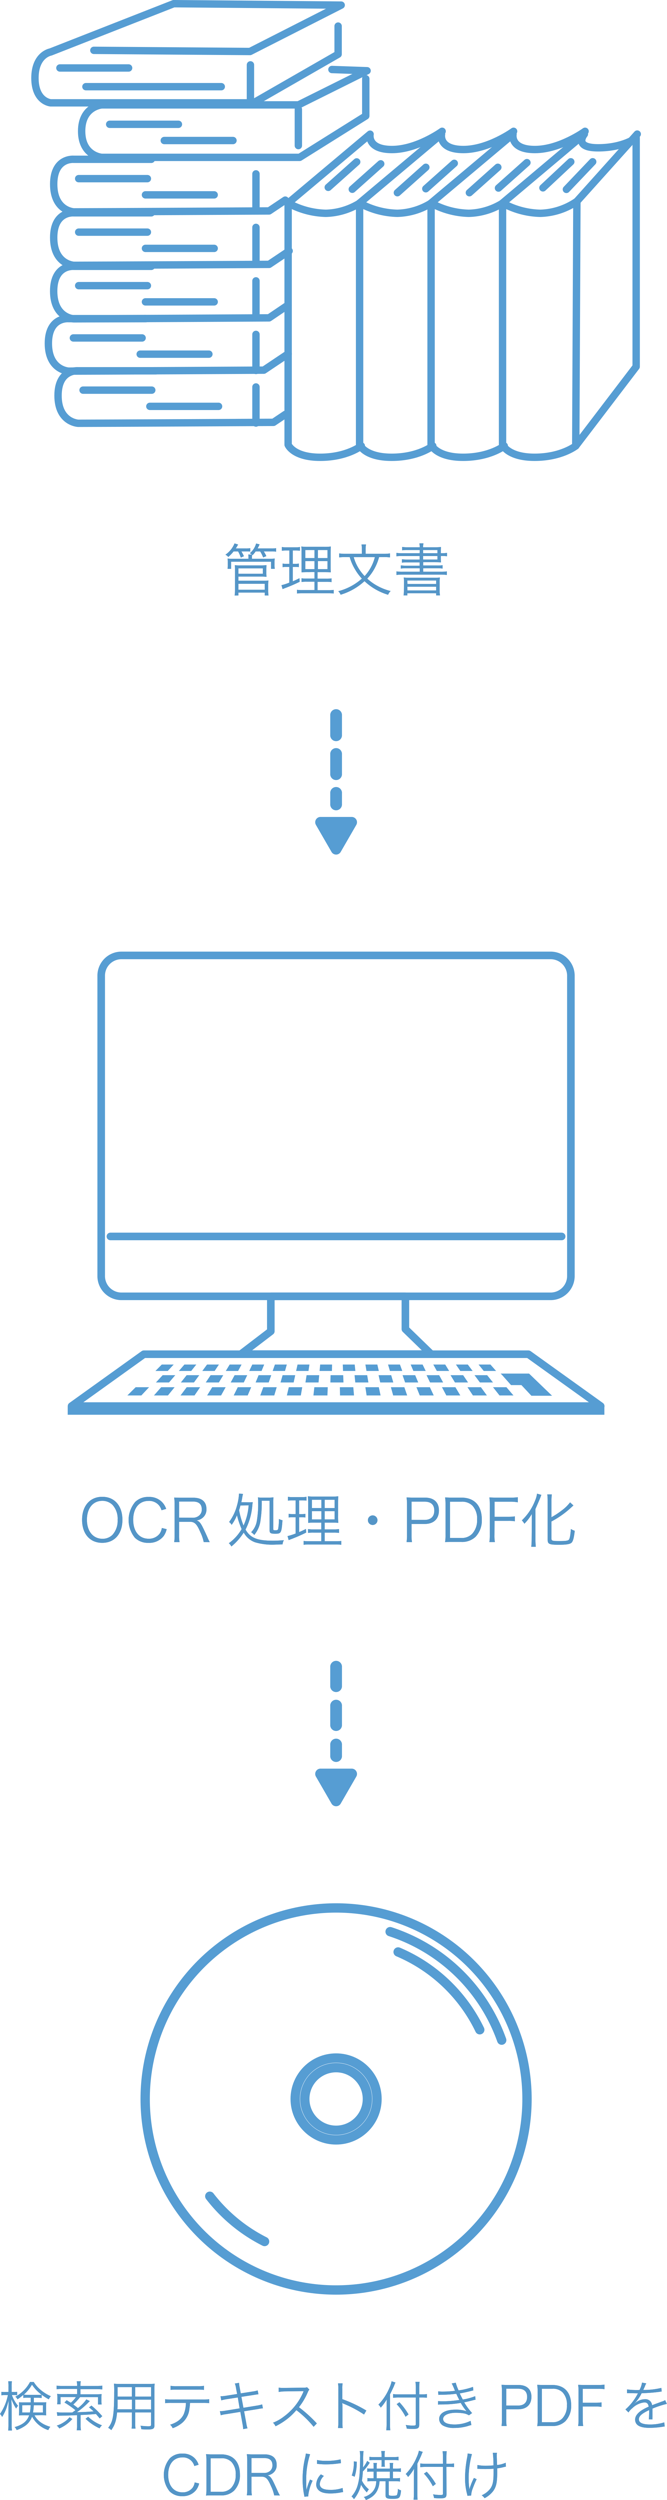 <?xml version="1.0" encoding="UTF-8"?> <svg xmlns="http://www.w3.org/2000/svg" viewBox="0 0 260.87 977.22"><defs><style>.cls-1,.cls-4,.cls-5{fill:none;stroke:#569dd3;stroke-linecap:round;stroke-linejoin:round;}.cls-1{stroke-width:2.89px;}.cls-2{fill:#569dd3;}.cls-3{fill:#5495c7;}.cls-4{stroke-width:2.97px;}.cls-5{stroke-width:3.65px;}</style></defs><title>アセット 4</title><g id="レイヤー_2" data-name="レイヤー 2"><g id="レイヤー_1-2" data-name="レイヤー 1"><path class="cls-1" d="M36.71,19.68l61.08.45L133.44,2,67.93,1.44,19.82,20.31s-6.15,1-6.15,10.2,6.15,9.69,6.15,9.69H99.15l33.09-19v-11"></path><line class="cls-1" x1="23.43" y1="26.57" x2="50.3" y2="26.57"></line><line class="cls-1" x1="42.9" y1="48.59" x2="69.78" y2="48.59"></line><line class="cls-1" x1="30.77" y1="69.83" x2="57.65" y2="69.83"></line><line class="cls-1" x1="64.25" y1="54.93" x2="91.12" y2="54.93"></line><line class="cls-1" x1="56.89" y1="76.17" x2="83.77" y2="76.17"></line><line class="cls-1" x1="33.61" y1="33.88" x2="86.54" y2="33.88"></line><line class="cls-1" x1="97.95" y1="25.36" x2="97.95" y2="39.56"></line><line class="cls-1" x1="116.69" y1="42.71" x2="116.69" y2="56.91"></line><path class="cls-1" d="M143.06,30.79V45.31L117.2,61.51H39.79s-7.86-.57-7.86-10.24S39.79,41,39.79,41h76.95l26.83-13.35-13.75-.48"></path><path class="cls-1" d="M59.18,62.27H28.85S21,61.53,21,72s7.86,10.82,7.86,10.82c8.24,0,76.39-.37,76.39-.37l6.32-4.23"></path><line class="cls-1" x1="100.11" y1="67.96" x2="100.11" y2="82.06"></line><line class="cls-1" x1="30.77" y1="90.74" x2="57.65" y2="90.74"></line><line class="cls-1" x1="56.89" y1="97.09" x2="83.77" y2="97.09"></line><path class="cls-1" d="M59.18,83.19H28.85S21,82.44,21,92.89s7.86,10.82,7.86,10.82c8.24,0,76.39-.37,76.39-.37l7.84-5.25"></path><line class="cls-1" x1="100.11" y1="88.88" x2="100.11" y2="102.98"></line><line class="cls-1" x1="30.77" y1="111.66" x2="57.65" y2="111.66"></line><line class="cls-1" x1="56.89" y1="118" x2="83.77" y2="118"></line><path class="cls-1" d="M59.18,104.11H28.85s-7.86-.75-7.86,9.7,7.86,10.82,7.86,10.82c8.24,0,76.39-.38,76.39-.38l7.39-5"></path><line class="cls-1" x1="100.11" y1="109.79" x2="100.11" y2="123.89"></line><line class="cls-1" x1="28.7" y1="132.1" x2="55.58" y2="132.1"></line><line class="cls-1" x1="54.83" y1="138.44" x2="81.7" y2="138.44"></line><path class="cls-1" d="M57.12,124.55H26.79s-7.87-.75-7.87,9.7,7.87,10.82,7.87,10.82c8.23,0,76.39-.38,76.39-.38l9.52-6.38"></path><line class="cls-1" x1="100.11" y1="130.71" x2="100.11" y2="144.81"></line><line class="cls-1" x1="32.49" y1="152.5" x2="59.36" y2="152.5"></line><line class="cls-1" x1="58.61" y1="158.84" x2="85.48" y2="158.84"></line><path class="cls-1" d="M60.9,144.94H30.57s-7.87-.75-7.87,9.7,7.87,10.82,7.87,10.82c8.24,0,76.39-.37,76.39-.37l4.65-3.12"></path><line class="cls-1" x1="100.11" y1="151.26" x2="100.11" y2="165.36"></line><path class="cls-1" d="M172.92,51.32s-9.79,7.13-19.63,7.13-8.55-6-8.55-6L112.69,79.37v94.48s2,4.9,12.52,4.9,16.1-4.45,16.1-4.45"></path><path class="cls-1" d="M141.76,78.7a26.43,26.43,0,0,1-14.31,4.68,32.11,32.11,0,0,1-14.76-4"></path><path class="cls-1" d="M200.87,51.32s-9.79,7.13-19.63,7.13-8.55-6-8.55-6L140.64,79.37v94.48s2,4.9,12.53,4.9,16.1-4.45,16.1-4.45"></path><path class="cls-1" d="M169.71,78.7a26.43,26.43,0,0,1-14.31,4.68,32.11,32.11,0,0,1-14.76-4"></path><path class="cls-1" d="M228.83,51.32S219,58.45,209.2,58.45s-8.55-6-8.55-6L168.6,79.37v94.48s2,4.9,12.52,4.9,16.1-4.45,16.1-4.45"></path><path class="cls-1" d="M197.67,78.7a26.43,26.43,0,0,1-14.31,4.68,32.11,32.11,0,0,1-14.76-4"></path><path class="cls-1" d="M225.18,174.3s-5.59,4.45-16.1,4.45-12.53-4.9-12.53-4.9V79.37l32-26.94s-4.5,5.35,5.34,5.35,14.92-3.89,14.92-3.89v89.43Z"></path><path class="cls-1" d="M249.23,52.41,225.63,78.7a26.49,26.49,0,0,1-14.32,4.68,32.11,32.11,0,0,1-14.76-4"></path><line class="cls-1" x1="225.18" y1="174.3" x2="225.63" y2="78.7"></line><line class="cls-1" x1="148.91" y1="64.04" x2="137.78" y2="73.98"></line><line class="cls-1" x1="139.51" y1="63.29" x2="128.38" y2="73.23"></line><line class="cls-1" x1="177.67" y1="63.84" x2="166.54" y2="73.78"></line><line class="cls-1" x1="166.55" y1="65.39" x2="155.42" y2="75.33"></line><line class="cls-1" x1="206.09" y1="63.57" x2="194.96" y2="73.51"></line><line class="cls-1" x1="194.71" y1="65.39" x2="183.58" y2="75.33"></line><line class="cls-1" x1="231.81" y1="63.23" x2="221.52" y2="74.03"></line><line class="cls-1" x1="223.24" y1="63.24" x2="212.35" y2="73.43"></line><path class="cls-2" d="M91.37,215.54a14.86,14.86,0,0,1-2.09,2.17,3.73,3.73,0,0,0-1.11-.89,9.93,9.93,0,0,0,3.56-4.41l1.4.44c-.38.69-.53.94-.91,1.53H96a10.33,10.33,0,0,0,1.89-.11v1.33a13.21,13.21,0,0,0-1.71-.06H94.4a14.18,14.18,0,0,1,1,1.88l-1.22.54a12.26,12.26,0,0,0-1.07-2.42Zm7.19,1.24a4.91,4.91,0,0,0-.86-.53,7.59,7.59,0,0,0,2.47-3.8l1.36.34a16.59,16.59,0,0,1-.78,1.59h5.32a11,11,0,0,0,1.93-.11v1.38a10.87,10.87,0,0,0-1.89-.11h-2.94a11.84,11.84,0,0,1,1,1.84l-1.25.53a12.19,12.19,0,0,0-1.18-2.37H100A10.19,10.19,0,0,1,98.79,217l-.18-.16a6.09,6.09,0,0,0-.07,1.2v.38h6.66a20.44,20.44,0,0,0,2.25-.09,10.62,10.62,0,0,0-.07,1.4v1.15a8.38,8.38,0,0,0,.09,1.47H106v-2.78H90.39v2.78H89a8.57,8.57,0,0,0,.09-1.44v-1.16a8.25,8.25,0,0,0-.09-1.42,18.24,18.24,0,0,0,2.18.09h6V218a7.1,7.1,0,0,0-.09-1.24Zm-6.79,16a17.25,17.25,0,0,0,.14-2.24v-8a10.68,10.68,0,0,0-.09-1.62A16.27,16.27,0,0,0,94,221H102a16.1,16.1,0,0,0,2.22-.11c0,.42-.06.88-.06,1.62v1.28a10.87,10.87,0,0,0,.09,1.69,20.16,20.16,0,0,0-2.23-.09H93.24V227H103a15.92,15.92,0,0,0,2-.09,12.59,12.59,0,0,0-.11,2v1.75a12.54,12.54,0,0,0,.13,2.09h-1.47v-1.11H93.24v1.11Zm1.47-8.5h9.55v-2.11H93.24Zm0,6.23h10.31v-2.3H93.24Z"></path><path class="cls-2" d="M112,215.18a10.45,10.45,0,0,0-1.76.11v-1.48a8.66,8.66,0,0,0,1.87.13h3.38a8.42,8.42,0,0,0,1.83-.13v1.46a14.67,14.67,0,0,0-1.72-.09h-1.09v5.22h.89a8.24,8.24,0,0,0,1.49-.11v1.39a11.86,11.86,0,0,0-1.49-.08h-.89v5.63c1.09-.47,1.47-.64,2.61-1.22l.09,1.4a62.65,62.65,0,0,1-5.79,2.5,8.88,8.88,0,0,0-.89.38l-.45-1.55a21.72,21.72,0,0,0,3.07-1V221.6H112a7.39,7.39,0,0,0-1.47.11v-1.42a8.07,8.07,0,0,0,1.5.11h1.15v-5.22Zm8.7,8.46a25.48,25.48,0,0,0-2.76.09,6.71,6.71,0,0,0,0-.8c0-.58,0-.58,0-1.76v-4.72c0-1.4,0-2.13-.11-2.82a21.47,21.47,0,0,0,2.87.11h5.85a20.21,20.21,0,0,0,2.85-.11c-.06.62-.08,1.49-.08,2.8v4.46c0,1.44,0,2.26.08,2.84-.8-.07-1.4-.09-2.67-.09h-2.53v2.55h3.29a13.5,13.5,0,0,0,2.18-.11v1.46a14.19,14.19,0,0,0-2.18-.11h-3.29v3.26h4.14a13.73,13.73,0,0,0,2.18-.11V232a16.22,16.22,0,0,0-2.23-.11h-9.95a15.46,15.46,0,0,0-2.2.11v-1.46a12.47,12.47,0,0,0,2.11.11H123v-3.26h-2.94a12.74,12.74,0,0,0-2.13.11v-1.46a12.31,12.31,0,0,0,2.13.11H123v-2.55ZM119.41,215v3.15H123V215Zm0,4.33v3.13H123v-3.13Zm4.92-1.18h3.76V215h-3.76Zm0,4.31h3.76v-3.13h-3.76Z"></path><path class="cls-2" d="M148.26,217.78a19.76,19.76,0,0,1-1.36,3.64,18.68,18.68,0,0,1-3.27,4.75,19.76,19.76,0,0,0,4,2.86,20.8,20.8,0,0,0,5.16,2,4.31,4.31,0,0,0-1,1.46,23.13,23.13,0,0,1-9.23-5.32,24,24,0,0,1-9.33,5.3,4.33,4.33,0,0,0-.94-1.38,22,22,0,0,0,9.24-4.92,19.79,19.79,0,0,1-2.69-3.64,19.33,19.33,0,0,1-2.07-4.77h-1.65a17.75,17.75,0,0,0-2.47.13v-1.57a15.71,15.71,0,0,0,2.49.15h6.39v-1.73a9.93,9.93,0,0,0-.15-1.91h1.78a9.52,9.52,0,0,0-.16,1.89v1.75H150a15.83,15.83,0,0,0,2.54-.15v1.57a17,17,0,0,0-2.5-.13Zm-9.91,0a16.85,16.85,0,0,0,1.83,4.24,18.59,18.59,0,0,0,2.43,3.17,17.25,17.25,0,0,0,4-7.41Z"></path><path class="cls-2" d="M164.16,215h-4.74a14.08,14.08,0,0,0-2.14.11v-1.33a12.42,12.42,0,0,0,2.25.13h4.63a10.5,10.5,0,0,0-.13-1.51h1.6a7,7,0,0,0-.16,1.51H170a22.43,22.43,0,0,0,2.49-.09,17.78,17.78,0,0,0-.07,1.93v.49h.12a13.46,13.46,0,0,0,2.29-.14v1.34a15.76,15.76,0,0,0-2.41-.11V218a17.09,17.09,0,0,0,.07,1.84c-.62-.06-1.36-.08-2.43-.08h-4.54v1.28h5.37a14.22,14.22,0,0,0,2.22-.11v1.31a15.09,15.09,0,0,0-2.22-.11h-5.37v1.35h6.79a15.75,15.75,0,0,0,2.47-.13v1.4a19.3,19.3,0,0,0-2.47-.14H157.55a19.58,19.58,0,0,0-2.5.14v-1.4a16.29,16.29,0,0,0,2.5.13h6.61v-1.35H159a15.13,15.13,0,0,0-2.25.11V221a14.65,14.65,0,0,0,2.25.11h5.12v-1.28h-4.72a14.09,14.09,0,0,0-2.2.11V218.6a14,14,0,0,0,2.18.11h4.74v-1.37h-6.61a17.61,17.61,0,0,0-2.47.11v-1.34a15.61,15.61,0,0,0,2.47.14h6.61ZM158,227.85a14.62,14.62,0,0,0-.09-2.11,18.4,18.4,0,0,0,2.58.07h8.95a18.78,18.78,0,0,0,2.61-.07,13.91,13.91,0,0,0-.09,2.13v2.69a10.39,10.39,0,0,0,.13,2.17h-1.51v-.84H159.33v.84h-1.49a13.2,13.2,0,0,0,.13-2.17Zm1.36.42h11.22V226.9H159.33Zm0,2.53h11.22v-1.46H159.33Zm11.73-14.55V215h-5.59v1.24Zm-5.59,2.46h5.59v-1.37h-5.59Z"></path><path class="cls-3" d="M91.37,215.54a14.86,14.86,0,0,1-2.09,2.17,3.73,3.73,0,0,0-1.11-.89,9.93,9.93,0,0,0,3.56-4.41l1.4.44c-.38.69-.53.94-.91,1.53H96a10.33,10.33,0,0,0,1.89-.11v1.33a13.21,13.21,0,0,0-1.71-.06H94.4a14.18,14.18,0,0,1,1,1.88l-1.22.54a12.26,12.26,0,0,0-1.07-2.42Zm7.19,1.24a4.91,4.91,0,0,0-.86-.53,7.59,7.59,0,0,0,2.47-3.8l1.36.34a16.59,16.59,0,0,1-.78,1.59h5.32a11,11,0,0,0,1.93-.11v1.38a10.87,10.87,0,0,0-1.89-.11h-2.94a11.84,11.84,0,0,1,1,1.84l-1.25.53a12.19,12.19,0,0,0-1.18-2.37H100A10.19,10.19,0,0,1,98.79,217l-.18-.16a6.09,6.09,0,0,0-.07,1.2v.38h6.66a20.44,20.44,0,0,0,2.25-.09,10.62,10.62,0,0,0-.07,1.4v1.15a8.38,8.38,0,0,0,.09,1.47H106v-2.78H90.39v2.78H89a8.57,8.57,0,0,0,.09-1.44v-1.16a8.25,8.25,0,0,0-.09-1.42,18.24,18.24,0,0,0,2.18.09h6V218a7.1,7.1,0,0,0-.09-1.24Zm-6.79,16a17.25,17.25,0,0,0,.14-2.24v-8a10.68,10.68,0,0,0-.09-1.62A16.27,16.27,0,0,0,94,221H102a16.1,16.1,0,0,0,2.22-.11c0,.42-.06.88-.06,1.62v1.28a10.87,10.87,0,0,0,.09,1.69,20.16,20.16,0,0,0-2.23-.09H93.24V227H103a15.92,15.92,0,0,0,2-.09,12.59,12.59,0,0,0-.11,2v1.75a12.54,12.54,0,0,0,.13,2.09h-1.47v-1.11H93.24v1.11Zm1.47-8.5h9.55v-2.11H93.24Zm0,6.23h10.31v-2.3H93.24Z"></path><path class="cls-3" d="M112,215.18a10.45,10.45,0,0,0-1.76.11v-1.48a8.66,8.66,0,0,0,1.87.13h3.38a8.42,8.42,0,0,0,1.83-.13v1.46a14.67,14.67,0,0,0-1.72-.09h-1.09v5.22h.89a8.24,8.24,0,0,0,1.49-.11v1.39a11.86,11.86,0,0,0-1.49-.08h-.89v5.63c1.09-.47,1.47-.64,2.61-1.22l.09,1.4a62.65,62.65,0,0,1-5.79,2.5,8.88,8.88,0,0,0-.89.38l-.45-1.55a21.72,21.72,0,0,0,3.07-1V221.6H112a7.39,7.39,0,0,0-1.47.11v-1.42a8.07,8.07,0,0,0,1.5.11h1.15v-5.22Zm8.7,8.46a25.48,25.48,0,0,0-2.76.09,6.71,6.71,0,0,0,0-.8c0-.58,0-.58,0-1.76v-4.72c0-1.4,0-2.13-.11-2.82a21.47,21.47,0,0,0,2.87.11h5.85a20.21,20.21,0,0,0,2.85-.11c-.06.62-.08,1.49-.08,2.8v4.46c0,1.44,0,2.26.08,2.84-.8-.07-1.4-.09-2.67-.09h-2.53v2.55h3.29a13.5,13.5,0,0,0,2.18-.11v1.46a14.19,14.19,0,0,0-2.18-.11h-3.29v3.26h4.14a13.73,13.73,0,0,0,2.18-.11V232a16.22,16.22,0,0,0-2.23-.11h-9.95a15.46,15.46,0,0,0-2.2.11v-1.46a12.47,12.47,0,0,0,2.11.11H123v-3.26h-2.94a12.74,12.74,0,0,0-2.13.11v-1.46a12.31,12.31,0,0,0,2.13.11H123v-2.55ZM119.41,215v3.15H123V215Zm0,4.33v3.13H123v-3.13Zm4.92-1.18h3.76V215h-3.76Zm0,4.31h3.76v-3.13h-3.76Z"></path><path class="cls-3" d="M148.26,217.78a19.76,19.76,0,0,1-1.36,3.64,18.68,18.68,0,0,1-3.27,4.75,19.76,19.76,0,0,0,4,2.86,20.8,20.8,0,0,0,5.16,2,4.31,4.31,0,0,0-1,1.46,23.13,23.13,0,0,1-9.23-5.32,24,24,0,0,1-9.33,5.3,4.33,4.33,0,0,0-.94-1.38,22,22,0,0,0,9.24-4.92,19.79,19.79,0,0,1-2.69-3.64,19.33,19.33,0,0,1-2.07-4.77h-1.65a17.75,17.75,0,0,0-2.47.13v-1.57a15.71,15.71,0,0,0,2.49.15h6.39v-1.73a9.93,9.93,0,0,0-.15-1.91h1.78a9.52,9.52,0,0,0-.16,1.89v1.75H150a15.83,15.83,0,0,0,2.54-.15v1.57a17,17,0,0,0-2.5-.13Zm-9.91,0a16.85,16.85,0,0,0,1.83,4.24,18.59,18.59,0,0,0,2.43,3.17,17.25,17.25,0,0,0,4-7.41Z"></path><path class="cls-3" d="M164.16,215h-4.74a14.08,14.08,0,0,0-2.14.11v-1.33a12.42,12.42,0,0,0,2.25.13h4.63a10.5,10.5,0,0,0-.13-1.51h1.6a7,7,0,0,0-.16,1.51H170a22.43,22.43,0,0,0,2.49-.09,17.78,17.78,0,0,0-.07,1.93v.49h.12a13.46,13.46,0,0,0,2.29-.14v1.34a15.76,15.76,0,0,0-2.41-.11V218a17.09,17.09,0,0,0,.07,1.84c-.62-.06-1.36-.08-2.43-.08h-4.54v1.28h5.37a14.22,14.22,0,0,0,2.22-.11v1.31a15.09,15.09,0,0,0-2.22-.11h-5.37v1.35h6.79a15.75,15.75,0,0,0,2.47-.13v1.4a19.3,19.3,0,0,0-2.47-.14H157.55a19.58,19.58,0,0,0-2.5.14v-1.4a16.29,16.29,0,0,0,2.5.13h6.61v-1.35H159a15.13,15.13,0,0,0-2.25.11V221a14.65,14.65,0,0,0,2.25.11h5.12v-1.28h-4.72a14.09,14.09,0,0,0-2.2.11V218.6a14,14,0,0,0,2.18.11h4.74v-1.37h-6.61a17.61,17.61,0,0,0-2.47.11v-1.34a15.61,15.61,0,0,0,2.47.14h6.61ZM158,227.85a14.62,14.62,0,0,0-.09-2.11,18.4,18.4,0,0,0,2.58.07h8.95a18.78,18.78,0,0,0,2.61-.07,13.91,13.91,0,0,0-.09,2.13v2.69a10.39,10.39,0,0,0,.13,2.17h-1.51v-.84H159.33v.84h-1.49a13.2,13.2,0,0,0,.13-2.17Zm1.36.42h11.22V226.9H159.33Zm0,2.53h11.22v-1.46H159.33Zm11.73-14.55V215h-5.59v1.24Zm-5.59,2.46h5.59v-1.37h-5.59Z"></path><line class="cls-4" x1="43.18" y1="483.31" x2="219.67" y2="483.31"></line><polygon class="cls-4" points="168.63 529.31 94.22 529.31 105.92 520.38 105.92 506.72 158.55 506.72 158.55 519.53 168.63 529.31"></polygon><polygon class="cls-4" points="234.94 549.62 27.98 549.62 56.25 529.35 206.67 529.35 234.94 549.62"></polygon><polygon class="cls-2" points="65.61 535.9 60.78 535.9 63.27 533.38 67.93 533.38 65.61 535.9"></polygon><polygon class="cls-2" points="74.78 535.9 69.95 535.9 72.12 533.38 76.78 533.38 74.78 535.9"></polygon><polygon class="cls-2" points="83.95 535.9 79.12 535.9 80.97 533.38 85.63 533.38 83.95 535.9"></polygon><polygon class="cls-2" points="93.13 535.9 88.3 535.9 89.82 533.38 94.48 533.38 93.13 535.9"></polygon><polygon class="cls-2" points="102.3 535.9 97.47 535.9 98.67 533.38 103.33 533.38 102.3 535.9"></polygon><polygon class="cls-2" points="111.47 535.9 106.64 535.9 107.52 533.38 112.18 533.38 111.47 535.9"></polygon><polygon class="cls-2" points="120.65 535.9 115.81 535.9 116.37 533.38 121.03 533.38 120.65 535.9"></polygon><polygon class="cls-2" points="129.82 535.9 124.99 535.9 125.22 533.38 129.88 533.38 129.82 535.9"></polygon><polygon class="cls-2" points="138.99 535.9 134.16 535.9 134.06 533.38 138.73 533.38 138.99 535.9"></polygon><polygon class="cls-2" points="148.16 535.9 143.33 535.9 142.91 533.38 147.58 533.38 148.16 535.9"></polygon><polygon class="cls-2" points="157.34 535.9 152.51 535.9 151.76 533.38 156.43 533.38 157.34 535.9"></polygon><polygon class="cls-2" points="166.51 535.9 161.68 535.9 160.61 533.38 165.28 533.38 166.51 535.9"></polygon><polygon class="cls-2" points="175.68 535.9 170.85 535.9 169.46 533.38 174.13 533.38 175.68 535.9"></polygon><polygon class="cls-2" points="184.86 535.9 180.03 535.9 178.31 533.38 182.97 533.38 184.86 535.9"></polygon><polygon class="cls-2" points="194.03 535.9 189.2 535.9 187.16 533.38 191.82 533.38 194.03 535.9"></polygon><polygon class="cls-2" points="66.11 540.39 60.98 540.39 63.62 537.54 68.56 537.54 66.11 540.39"></polygon><polygon class="cls-2" points="75.86 540.39 70.73 540.39 73 537.54 77.94 537.54 75.86 540.39"></polygon><polygon class="cls-2" points="85.61 540.39 80.47 540.39 82.38 537.54 87.32 537.54 85.61 540.39"></polygon><polygon class="cls-2" points="95.35 540.39 90.22 540.39 91.76 537.54 96.7 537.54 95.35 540.39"></polygon><polygon class="cls-2" points="105.1 540.39 99.97 540.39 101.14 537.54 106.09 537.54 105.1 540.39"></polygon><polygon class="cls-2" points="114.85 540.39 109.71 540.39 110.53 537.54 115.47 537.54 114.85 540.39"></polygon><polygon class="cls-2" points="124.59 540.39 119.46 540.39 119.91 537.54 124.85 537.54 124.59 540.39"></polygon><polygon class="cls-2" points="134.34 540.39 129.21 540.39 129.29 537.54 134.23 537.54 134.34 540.39"></polygon><polygon class="cls-2" points="144.09 540.39 138.95 540.39 138.67 537.54 143.61 537.54 144.09 540.39"></polygon><polygon class="cls-2" points="153.83 540.39 148.7 540.39 148.06 537.54 153 537.54 153.83 540.39"></polygon><polygon class="cls-2" points="163.58 540.39 158.44 540.39 157.44 537.54 162.38 537.54 163.58 540.39"></polygon><polygon class="cls-2" points="173.32 540.39 168.19 540.39 166.82 537.54 171.76 537.54 173.32 540.39"></polygon><polygon class="cls-2" points="183.07 540.39 177.94 540.39 176.2 537.54 181.14 537.54 183.07 540.39"></polygon><polygon class="cls-2" points="192.82 540.39 187.69 540.39 185.58 537.54 190.53 537.54 192.82 540.39"></polygon><polygon class="cls-2" points="55.28 545.47 49.81 545.47 53.06 542.24 58.31 542.24 55.28 545.47"></polygon><polygon class="cls-2" points="65.68 545.47 60.2 545.47 63.04 542.24 68.3 542.24 65.68 545.47"></polygon><polygon class="cls-2" points="76.08 545.47 70.6 545.47 73.02 542.24 78.28 542.24 76.08 545.47"></polygon><polygon class="cls-2" points="86.47 545.47 81 545.47 83 542.24 88.26 542.24 86.47 545.47"></polygon><polygon class="cls-2" points="96.87 545.47 91.39 545.47 92.99 542.24 98.25 542.24 96.87 545.47"></polygon><polygon class="cls-2" points="107.27 545.47 101.79 545.47 102.97 542.24 108.23 542.24 107.27 545.47"></polygon><polygon class="cls-2" points="117.66 545.47 112.19 545.47 112.95 542.24 118.21 542.24 117.66 545.47"></polygon><polygon class="cls-2" points="128.06 545.47 122.58 545.47 122.94 542.24 128.19 542.24 128.06 545.47"></polygon><polygon class="cls-2" points="138.46 545.47 132.98 545.47 132.92 542.24 138.18 542.24 138.46 545.47"></polygon><polygon class="cls-2" points="148.85 545.47 143.38 545.47 142.9 542.24 148.16 542.24 148.85 545.47"></polygon><polygon class="cls-2" points="159.25 545.47 153.77 545.47 152.88 542.24 158.14 542.24 159.25 545.47"></polygon><polygon class="cls-2" points="169.64 545.47 164.17 545.47 162.87 542.24 168.13 542.24 169.64 545.47"></polygon><polygon class="cls-2" points="180.04 545.47 174.56 545.47 172.85 542.24 178.11 542.24 180.04 545.47"></polygon><polygon class="cls-2" points="190.44 545.47 184.96 545.47 182.83 542.24 188.09 542.24 190.44 545.47"></polygon><polygon class="cls-2" points="200.83 545.47 195.36 545.47 192.82 542.24 198.07 542.24 200.83 545.47"></polygon><path class="cls-2" d="M196.41,537.52l3.46,3.9h4.06l3.9,4.16h8.09l-9-8.67H195.81S196.38,537.51,196.41,537.52Z"></path><rect class="cls-2" x="26.48" y="549.69" width="209.9" height="3.32"></rect><path class="cls-4" d="M223.28,462.28v36.54a7.93,7.93,0,0,1-7.9,7.9H47.48a7.92,7.92,0,0,1-7.9-7.9V381.36a7.92,7.92,0,0,1,7.9-7.9h167.9a7.92,7.92,0,0,1,7.9,7.9Z"></path><path class="cls-2" d="M47.88,594.08c0,5.51-3.08,9-7.9,9s-7.88-3.52-7.88-9,3.11-9,7.9-9S47.88,588.58,47.88,594.08ZM44,599.93a8.18,8.18,0,0,0,2-5.85,8,8,0,0,0-2-5.84,5.56,5.56,0,0,0-4-1.58c-3.65,0-6,2.92-6,7.4s2.42,7.43,6.08,7.43A5.41,5.41,0,0,0,44,599.93Z"></path><path class="cls-2" d="M63.17,590.34a5.31,5.31,0,0,0-1.07-2,5,5,0,0,0-4-1.65c-3.7,0-6,2.84-6,7.38s2.36,7.4,6,7.4a5.2,5.2,0,0,0,4.28-1.92,5.12,5.12,0,0,0,.91-2.28l1.9.46A7.52,7.52,0,0,1,64,600.44a7.09,7.09,0,0,1-5.91,2.64,7.25,7.25,0,0,1-5.35-2,11,11,0,0,1,.14-14,7.21,7.21,0,0,1,5.23-1.95,7,7,0,0,1,5.12,1.86A7.07,7.07,0,0,1,65,589.81Z"></path><path class="cls-2" d="M79.67,602.77a15.9,15.9,0,0,0-1.35-3.91c-1.33-3.13-2.22-4-4-4H70.05v5.34a13.67,13.67,0,0,0,.18,2.59H68.11a14.56,14.56,0,0,0,.18-2.56V588a17.11,17.11,0,0,0-.18-2.62c.8,0,1.44.06,2.49.06h5c3.31,0,5.14,1.56,5.14,4.39a4.12,4.12,0,0,1-1.37,3.36,4.67,4.67,0,0,1-2.47,1.14c.94.27,1.51.89,2.33,2.51.55,1.08,1.1,2.26,1.81,3.84a21.72,21.72,0,0,0,1,2.13Zm-4.21-9.51a3.61,3.61,0,0,0,2.58-1,3,3,0,0,0,.87-2.31c0-1.94-1.14-3-3.31-3H70.05v6.28Z"></path><path class="cls-2" d="M97.05,587.23a14.8,14.8,0,0,0,1.81-.07c-.09.6-.12.69-.21,1.74a25,25,0,0,1-2.62,9c1.91,3.27,4.56,4.34,10.71,4.34,1.37,0,2.65-.07,4.29-.2a4.31,4.31,0,0,0-.52,1.64c-.92,0-3,.12-4,.12a23.41,23.41,0,0,1-6.76-.94,8.25,8.25,0,0,1-4.43-3.79,23,23,0,0,1-4.82,5.43,5,5,0,0,0-1-1.28,17.65,17.65,0,0,0,5-5.52,31.68,31.68,0,0,1-1.82-5.42,17,17,0,0,1-2.08,3.77,3.6,3.6,0,0,0-1-1.12,18.83,18.83,0,0,0,3.08-6.42,20.74,20.74,0,0,0,.78-4.38,1.91,1.91,0,0,0,0-.3l1.6.12a8.68,8.68,0,0,0-.3,1.34c-.07.53-.18,1-.37,1.92Zm-3,1.24c-.27,1-.34,1.27-.54,1.85a30.91,30.91,0,0,0,1.73,6,22.47,22.47,0,0,0,2-7.9Zm8.32-1.86a45.38,45.38,0,0,1-.46,7.54A11,11,0,0,1,99.45,600a5.6,5.6,0,0,0-1.23-1.08,8.19,8.19,0,0,0,2.26-4.63,38.74,38.74,0,0,0,.48-7,14.26,14.26,0,0,0-.09-2,6.93,6.93,0,0,0,1.51.1h2.49a14.22,14.22,0,0,0,2.1-.1,14.23,14.23,0,0,0-.09,2v10.38c0,.43.13.5.89.5s1-.14,1.09-1a23.25,23.25,0,0,0,.23-3.43,5.44,5.44,0,0,0,1.39.51c-.36,5-.52,5.27-2.85,5.27-1.76,0-2.19-.25-2.19-1.3V586.61Z"></path><path class="cls-2" d="M114.42,586.48a10,10,0,0,0-1.81.11v-1.53a8.44,8.44,0,0,0,1.92.14H118a8.16,8.16,0,0,0,1.88-.14v1.51a13.5,13.5,0,0,0-1.76-.09H117v5.37h.91a7.72,7.72,0,0,0,1.53-.12v1.44a10.76,10.76,0,0,0-1.53-.09H117v5.8c1.12-.48,1.51-.66,2.67-1.25l.09,1.43a63,63,0,0,1-5.94,2.59,9.83,9.83,0,0,0-.91.38l-.46-1.59a24.49,24.49,0,0,0,3.16-1v-6.37H114.4a7.75,7.75,0,0,0-1.51.11v-1.46a7.47,7.47,0,0,0,1.53.12h1.19v-5.37Zm8.93,8.7a26.78,26.78,0,0,0-2.83.09,7,7,0,0,0,0-.82c0-.59,0-.59,0-1.8v-4.87a27.08,27.08,0,0,0-.12-2.9,22.71,22.71,0,0,0,3,.11h6a21.24,21.24,0,0,0,2.92-.11c-.07.64-.09,1.53-.09,2.88v4.59a27.72,27.72,0,0,0,.09,2.92c-.82-.07-1.44-.09-2.74-.09H127v2.63h3.38a14,14,0,0,0,2.24-.12v1.51a15,15,0,0,0-2.24-.11H127v3.35h4.25a14.29,14.29,0,0,0,2.23-.11v1.51a15.09,15.09,0,0,0-2.28-.12H121a14.63,14.63,0,0,0-2.26.12v-1.51a13.21,13.21,0,0,0,2.17.11h4.75v-3.35h-3a13.64,13.64,0,0,0-2.19.11v-1.51a12.78,12.78,0,0,0,2.19.12h3v-2.63ZM122,586.25v3.24h3.7v-3.24Zm0,4.45v3.22h3.7V590.7Zm5-1.21h3.86v-3.24H127Zm0,4.43h3.86V590.7H127Z"></path><path class="cls-2" d="M147.63,594.22a1.87,1.87,0,1,1-1.87-1.87A1.88,1.88,0,0,1,147.63,594.22Z"></path><path class="cls-2" d="M159,602.77a14.94,14.94,0,0,0,.18-2.56V587.94a17.67,17.67,0,0,0-.18-2.6c.82,0,1.46.06,2.51.06h4.66c3.52,0,5.5,1.81,5.5,5,0,3.36-2.05,5.3-5.62,5.3h-5.09v4.5a14.7,14.7,0,0,0,.18,2.59Zm7.05-8.66c2.43,0,3.8-1.3,3.8-3.63s-1.33-3.5-3.8-3.5h-5.09v7.13Z"></path><path class="cls-2" d="M174.25,587.94a16.08,16.08,0,0,0-.18-2.6c.8,0,1.42.06,2.51.06h3.86c5.1,0,8,3.11,8,8.57a9.21,9.21,0,0,1-2.45,6.76,7.64,7.64,0,0,1-5.55,2h-3.86c-1.09,0-1.71,0-2.51.06a15.75,15.75,0,0,0,.18-2.72Zm6.15,13.23a5.58,5.58,0,0,0,4.27-1.63,7.75,7.75,0,0,0,1.92-5.57,7.38,7.38,0,0,0-1.81-5.41,5.62,5.62,0,0,0-4.29-1.56H176v14.17Z"></path><path class="cls-2" d="M193.38,600.09a14.24,14.24,0,0,0,.18,2.68h-2.17a15.14,15.14,0,0,0,.18-2.68V587.94a16.68,16.68,0,0,0-.18-2.6c.8,0,1.41.06,2.51.06h6a17.09,17.09,0,0,0,2.63-.16v2A15.44,15.44,0,0,0,200,587h-6.57v5.89h5.34a17.91,17.91,0,0,0,2.6-.16v1.92a15.2,15.2,0,0,0-2.6-.16h-5.34Z"></path><path class="cls-2" d="M208,594.56c0-1.27,0-1.57,0-2.78a18,18,0,0,1-2.9,3.83,8.22,8.22,0,0,0-1-1.32,21.25,21.25,0,0,0,5.16-7.7,10.39,10.39,0,0,0,.78-2.74l1.69.48c-.09.23-.09.23-.48,1.28-.21.53-1,2.35-1.83,4.25v12c0,.89.05,1.83.14,2.76h-1.78a27.38,27.38,0,0,0,.16-2.83Zm7.69,6.9c0,.8.35.92,3,.92s3.47-.14,3.81-.55.6-1.72.78-4.18a5.49,5.49,0,0,0,1.51.71c-.28,2.51-.6,3.81-1.08,4.47s-1.69,1-5.11,1c-3.82,0-4.41-.27-4.41-2V586.59a21.11,21.11,0,0,0-.14-2.46h1.78a17.84,17.84,0,0,0-.14,2.46v6.47a31.11,31.11,0,0,0,4-2.63,15.79,15.79,0,0,0,3.27-3.18l1.32,1.22c-.32.27-.32.27-1.39,1.25a36,36,0,0,1-7.2,5Z"></path><path class="cls-3" d="M47.88,594.08c0,5.51-3.08,9-7.9,9s-7.88-3.52-7.88-9,3.11-9,7.9-9S47.88,588.58,47.88,594.08ZM44,599.93a8.18,8.18,0,0,0,2-5.85,8,8,0,0,0-2-5.84,5.56,5.56,0,0,0-4-1.58c-3.65,0-6,2.92-6,7.4s2.42,7.43,6.08,7.43A5.41,5.41,0,0,0,44,599.93Z"></path><path class="cls-3" d="M63.17,590.34a5.31,5.31,0,0,0-1.07-2,5,5,0,0,0-4-1.65c-3.7,0-6,2.84-6,7.38s2.36,7.4,6,7.4a5.2,5.2,0,0,0,4.28-1.92,5.12,5.12,0,0,0,.91-2.28l1.9.46A7.52,7.52,0,0,1,64,600.44a7.09,7.09,0,0,1-5.91,2.64,7.25,7.25,0,0,1-5.35-2,11,11,0,0,1,.14-14,7.21,7.21,0,0,1,5.23-1.95,7,7,0,0,1,5.12,1.86A7.07,7.07,0,0,1,65,589.81Z"></path><path class="cls-3" d="M79.67,602.77a15.9,15.9,0,0,0-1.35-3.91c-1.33-3.13-2.22-4-4-4H70.05v5.34a13.67,13.67,0,0,0,.18,2.59H68.11a14.56,14.56,0,0,0,.18-2.56V588a17.11,17.11,0,0,0-.18-2.62c.8,0,1.44.06,2.49.06h5c3.31,0,5.14,1.56,5.14,4.39a4.12,4.12,0,0,1-1.37,3.36,4.67,4.67,0,0,1-2.47,1.14c.94.27,1.51.89,2.33,2.51.55,1.08,1.1,2.26,1.81,3.84a21.72,21.72,0,0,0,1,2.13Zm-4.21-9.51a3.61,3.61,0,0,0,2.58-1,3,3,0,0,0,.87-2.31c0-1.94-1.14-3-3.31-3H70.05v6.28Z"></path><path class="cls-3" d="M97.05,587.23a14.8,14.8,0,0,0,1.81-.07c-.09.6-.12.69-.21,1.74a25,25,0,0,1-2.62,9c1.91,3.27,4.56,4.34,10.71,4.34,1.37,0,2.65-.07,4.29-.2a4.31,4.31,0,0,0-.52,1.64c-.92,0-3,.12-4,.12a23.41,23.41,0,0,1-6.76-.94,8.25,8.25,0,0,1-4.43-3.79,23,23,0,0,1-4.82,5.43,5,5,0,0,0-1-1.28,17.65,17.65,0,0,0,5-5.52,31.68,31.68,0,0,1-1.82-5.42,17,17,0,0,1-2.08,3.77,3.6,3.6,0,0,0-1-1.12,18.83,18.83,0,0,0,3.08-6.42,20.74,20.74,0,0,0,.78-4.38,1.91,1.91,0,0,0,0-.3l1.6.12a8.68,8.68,0,0,0-.3,1.34c-.07.53-.18,1-.37,1.92Zm-3,1.24c-.27,1-.34,1.27-.54,1.85a30.91,30.91,0,0,0,1.73,6,22.47,22.47,0,0,0,2-7.9Zm8.32-1.86a45.38,45.38,0,0,1-.46,7.54A11,11,0,0,1,99.45,600a5.6,5.6,0,0,0-1.23-1.08,8.19,8.19,0,0,0,2.26-4.63,38.74,38.74,0,0,0,.48-7,14.26,14.26,0,0,0-.09-2,6.93,6.93,0,0,0,1.51.1h2.49a14.22,14.22,0,0,0,2.1-.1,14.23,14.23,0,0,0-.09,2v10.38c0,.43.13.5.89.5s1-.14,1.09-1a23.25,23.25,0,0,0,.23-3.43,5.44,5.44,0,0,0,1.39.51c-.36,5-.52,5.27-2.85,5.27-1.76,0-2.19-.25-2.19-1.3V586.61Z"></path><path class="cls-3" d="M114.42,586.48a10,10,0,0,0-1.81.11v-1.53a8.44,8.44,0,0,0,1.92.14H118a8.16,8.16,0,0,0,1.88-.14v1.51a13.5,13.5,0,0,0-1.76-.09H117v5.37h.91a7.72,7.72,0,0,0,1.53-.12v1.44a10.76,10.76,0,0,0-1.53-.09H117v5.8c1.12-.48,1.51-.66,2.67-1.25l.09,1.43a63,63,0,0,1-5.94,2.59,9.83,9.83,0,0,0-.91.38l-.46-1.59a24.49,24.49,0,0,0,3.16-1v-6.37H114.4a7.75,7.75,0,0,0-1.51.11v-1.46a7.47,7.47,0,0,0,1.53.12h1.19v-5.37Zm8.93,8.7a26.78,26.78,0,0,0-2.83.09,7,7,0,0,0,0-.82c0-.59,0-.59,0-1.8v-4.87a27.08,27.08,0,0,0-.12-2.9,22.71,22.71,0,0,0,3,.11h6a21.24,21.24,0,0,0,2.92-.11c-.07.64-.09,1.53-.09,2.88v4.59a27.72,27.72,0,0,0,.09,2.92c-.82-.07-1.44-.09-2.74-.09H127v2.63h3.38a14,14,0,0,0,2.24-.12v1.51a15,15,0,0,0-2.24-.11H127v3.35h4.25a14.29,14.29,0,0,0,2.23-.11v1.51a15.09,15.09,0,0,0-2.28-.12H121a14.63,14.63,0,0,0-2.26.12v-1.51a13.21,13.21,0,0,0,2.17.11h4.75v-3.35h-3a13.64,13.64,0,0,0-2.19.11v-1.51a12.78,12.78,0,0,0,2.19.12h3v-2.63ZM122,586.25v3.24h3.7v-3.24Zm0,4.45v3.22h3.7V590.7Zm5-1.21h3.86v-3.24H127Zm0,4.43h3.86V590.7H127Z"></path><path class="cls-3" d="M147.63,594.22a1.87,1.87,0,1,1-1.87-1.87A1.88,1.88,0,0,1,147.63,594.22Z"></path><path class="cls-3" d="M159,602.77a14.94,14.94,0,0,0,.18-2.56V587.94a17.67,17.67,0,0,0-.18-2.6c.82,0,1.46.06,2.51.06h4.66c3.52,0,5.5,1.81,5.5,5,0,3.36-2.05,5.3-5.62,5.3h-5.09v4.5a14.7,14.7,0,0,0,.18,2.59Zm7.05-8.66c2.43,0,3.8-1.3,3.8-3.63s-1.33-3.5-3.8-3.5h-5.09v7.13Z"></path><path class="cls-3" d="M174.25,587.94a16.08,16.08,0,0,0-.18-2.6c.8,0,1.42.06,2.51.06h3.86c5.1,0,8,3.11,8,8.57a9.21,9.21,0,0,1-2.45,6.76,7.64,7.64,0,0,1-5.55,2h-3.86c-1.09,0-1.71,0-2.51.06a15.75,15.75,0,0,0,.18-2.72Zm6.15,13.23a5.58,5.58,0,0,0,4.27-1.63,7.75,7.75,0,0,0,1.92-5.57,7.38,7.38,0,0,0-1.81-5.41,5.62,5.62,0,0,0-4.29-1.56H176v14.17Z"></path><path class="cls-3" d="M193.38,600.09a14.24,14.24,0,0,0,.18,2.68h-2.17a15.14,15.14,0,0,0,.18-2.68V587.94a16.68,16.68,0,0,0-.18-2.6c.8,0,1.41.06,2.51.06h6a17.09,17.09,0,0,0,2.63-.16v2A15.44,15.44,0,0,0,200,587h-6.57v5.89h5.34a17.91,17.91,0,0,0,2.6-.16v1.92a15.2,15.2,0,0,0-2.6-.16h-5.34Z"></path><path class="cls-3" d="M208,594.56c0-1.27,0-1.57,0-2.78a18,18,0,0,1-2.9,3.83,8.22,8.22,0,0,0-1-1.32,21.25,21.25,0,0,0,5.16-7.7,10.39,10.39,0,0,0,.78-2.74l1.69.48c-.09.23-.09.23-.48,1.28-.21.53-1,2.35-1.83,4.25v12c0,.89.05,1.83.14,2.76h-1.78a27.38,27.38,0,0,0,.16-2.83Zm7.69,6.9c0,.8.35.92,3,.92s3.47-.14,3.81-.55.6-1.72.78-4.18a5.49,5.49,0,0,0,1.51.71c-.28,2.51-.6,3.81-1.08,4.47s-1.69,1-5.11,1c-3.82,0-4.41-.27-4.41-2V586.59a21.11,21.11,0,0,0-.14-2.46h1.78a17.84,17.84,0,0,0-.14,2.46v6.47a31.11,31.11,0,0,0,4-2.63,15.79,15.79,0,0,0,3.27-3.18l1.32,1.22c-.32.27-.32.27-1.39,1.25a36,36,0,0,1-7.2,5Z"></path><circle class="cls-5" cx="131.45" cy="820.46" r="74.67"></circle><path class="cls-5" d="M152.58,755.06a68.89,68.89,0,0,1,43.64,42.41"></path><circle class="cls-5" cx="131.45" cy="820.46" r="16"></circle><circle class="cls-5" cx="131.45" cy="820.46" r="12.24"></circle><path class="cls-5" d="M103.48,876.18a62.65,62.65,0,0,1-21.43-17.7"></path><path class="cls-5" d="M155.71,763a62.53,62.53,0,0,1,31.93,30.41"></path><path class="cls-2" d="M4.66,936.21a13.25,13.25,0,0,0,2.41,4.2,4.64,4.64,0,0,0-.76,1.07,17.18,17.18,0,0,1-1.84-3.69c0,1,.09,2.4.09,3.4v6.41a16.24,16.24,0,0,0,.13,2.45H3.19a18.9,18.9,0,0,0,.12-2.45v-6c0-1,0-2.07.11-3.33-.19.65-.19.65-.59,2.06a17.1,17.1,0,0,1-2,4.44A4.07,4.07,0,0,0,0,943.59a20,20,0,0,0,3.08-7.38H2a9.44,9.44,0,0,0-1.47.08v-1.35A9.12,9.12,0,0,0,2,935H3.31V933a13.39,13.39,0,0,0-.1-2.18H4.66a14.62,14.62,0,0,0-.1,2.16V935h.82a7.91,7.91,0,0,0,1.33-.08v1.33c-.42,0-.82-.06-1.31-.06Zm8.83,7.89c1.13,2.15,3.2,3.65,6.18,4.51a5.29,5.29,0,0,0-.78,1.29,11,11,0,0,1-6.35-5.27,7.49,7.49,0,0,1-2.47,3.42,13.62,13.62,0,0,1-3.55,1.85,3.46,3.46,0,0,0-.8-1.18c3.16-.89,4.85-2.26,5.68-4.62H9.33a17.82,17.82,0,0,0-1.92.08c0-.42.06-.84.06-1.3v-2.47A13.06,13.06,0,0,0,7.41,939a13,13,0,0,0,1.85.07H12v-1.84H11a14.59,14.59,0,0,0-1.88.09v-1.19a22.14,22.14,0,0,1-2.28,1.74A3,3,0,0,0,6,936.84a14,14,0,0,0,5.74-5.76h1.46a12.55,12.55,0,0,0,2.36,2.81,16,16,0,0,0,4.33,2.76,4.23,4.23,0,0,0-.8,1.22,19.38,19.38,0,0,1-2.79-1.79v1.27a14.39,14.39,0,0,0-1.88-.09H13.25V938c0,.42,0,.57,0,1.06h2.91c.89,0,1.38,0,1.92-.07,0,.53-.06,1-.06,1.52v2.05a15.64,15.64,0,0,0,.06,1.58,18.8,18.8,0,0,0-2-.08Zm-4.8-3.91V943h3a19.59,19.59,0,0,0,.3-2.83Zm5.74-4.07c.85,0,1.33,0,1.84-.06a15.2,15.2,0,0,1-3.76-3.93,15.17,15.17,0,0,1-3.22,3.93c.48,0,1,.06,1.75.06Zm-1.22,4.07a23.9,23.9,0,0,1-.29,2.83h3.86v-2.83Z"></path><path class="cls-2" d="M22.22,942.9a22,22,0,0,0,2.86.12c1.34,0,1.65,0,3.17,0l.44-.32a8.92,8.92,0,0,0,.81-.59,34.79,34.79,0,0,0-4.29-3l.87-.91c.78.49,1,.63,1.62,1a11.91,11.91,0,0,0,2-2.22h-6v2.81H22.34a7.8,7.8,0,0,0,.09-1.33v-1.37a7.87,7.87,0,0,0-.09-1.36,18.65,18.65,0,0,0,2.11.09h5.7v-2h-5.7a15.77,15.77,0,0,0-2.32.11v-1.42a15,15,0,0,0,2.34.13h5.68v-.36a6.55,6.55,0,0,0-.15-1.47h1.61a6.67,6.67,0,0,0-.15,1.47v.36h6.22a14.57,14.57,0,0,0,2.32-.13V934a21.54,21.54,0,0,0-2.32-.11H31.46v2h6.18a17.79,17.79,0,0,0,2.11-.09,8.14,8.14,0,0,0-.08,1.27v1.44a8.77,8.77,0,0,0,.08,1.37H38.34V937h-7a23.42,23.42,0,0,1-2.68,2.89c.89.65.93.68,1.82,1.39a15,15,0,0,0,3.29-3.39l1.37.67c-.21.19-.42.38-.72.7a30.57,30.57,0,0,1-4.34,3.65c2.91-.09,2.91-.09,6.54-.32-.64-.59-.93-.86-1.8-1.58l.95-.7A32.2,32.2,0,0,1,40,944.46l-1,.88c-.65-.8-.86-1-1.47-1.73-3.51.28-3.51.28-6,.38v4.06a9,9,0,0,0,.15,1.92H30a8.9,8.9,0,0,0,.13-1.92v-4c-2.78.12-4.79.19-6.22.21a10.27,10.27,0,0,0-1.48.08Zm6.07,2.66a14.63,14.63,0,0,1-5.1,3.71,4,4,0,0,0-1-1.12A11.13,11.13,0,0,0,25,946.8a8.61,8.61,0,0,0,2.19-1.94Zm6.19-.89a15.2,15.2,0,0,0,5.4,3.35,4.85,4.85,0,0,0-.93,1.19,19.14,19.14,0,0,1-5.49-3.74Z"></path><path class="cls-2" d="M52.89,947a14.29,14.29,0,0,0,.11,2.3H51.48a16.32,16.32,0,0,0,.1-2.3v-4H45.8c-.31,3.19-.86,4.92-2.28,6.92A5.18,5.18,0,0,0,42.3,949,8.47,8.47,0,0,0,44,945.43c.46-1.94.65-5,.65-10.24a33.88,33.88,0,0,0-.08-3.44,20.37,20.37,0,0,0,2.32.09H58.25a18.63,18.63,0,0,0,2.24-.09,18.82,18.82,0,0,0-.08,2.07V948c0,1.33-.49,1.65-2.54,1.65-.67,0-1.73,0-2.61-.11a5.29,5.29,0,0,0-.32-1.37,26.33,26.33,0,0,0,3,.23c.93,0,1.12-.1,1.12-.63V943H52.89ZM46,938c0,.59,0,1.1,0,1.39,0,1.31,0,1.4-.08,2.37h5.69V938Zm5.59-4.9H46v2.52l0,1.18h5.57Zm7.5,3.7v-3.7H52.89v3.7Zm-6.19,5h6.19V938H52.89Z"></path><path class="cls-2" d="M74.33,939.27a18.76,18.76,0,0,1-.24,2.23,8.27,8.27,0,0,1-2.84,5.57,12.17,12.17,0,0,1-3.72,2.09,3.64,3.64,0,0,0-1-1.37c2.76-.88,4.47-2.23,5.34-4.15a12.21,12.21,0,0,0,.84-4.37H67a20.19,20.19,0,0,0-2.42.1v-1.56a14.62,14.62,0,0,0,2.45.13H79.37a14.69,14.69,0,0,0,2.45-.13v1.56a20.37,20.37,0,0,0-2.43-.1Zm-7.62-6.69a12.16,12.16,0,0,0,2.43.15h8.2a12.1,12.1,0,0,0,2.43-.15v1.6a17.81,17.81,0,0,0-2.4-.1H69.11a17.81,17.81,0,0,0-2.4.1Z"></path><path class="cls-2" d="M92.3,933.48a7.46,7.46,0,0,0-.46-1.79l1.66-.27a10.93,10.93,0,0,0,.24,1.79l.42,2.32,4.77-.74a9.06,9.06,0,0,0,1.85-.42l.3,1.52c-.57.06-.57.06-1.88.27l-4.79.74.8,4.27,5.24-.85a13.26,13.26,0,0,0,2.09-.48l.29,1.56a6.62,6.62,0,0,0-.93.1c-.08,0-.29,0-.65.11l-.49.08-5.29.85.86,4.66a10.74,10.74,0,0,0,.47,2l-1.69.31a16.36,16.36,0,0,0-.26-2L94,942.77l-5.66.91a11.15,11.15,0,0,0-2,.42L86,942.5a11.73,11.73,0,0,0,2.09-.19l5.62-.91L93,937.14l-4.35.67a19.73,19.73,0,0,0-2.11.46l-.3-1.6a15.31,15.31,0,0,0,2.2-.21l4.3-.68Z"></path><path class="cls-2" d="M122.66,948.61a39.45,39.45,0,0,0-6.75-6.52,23,23,0,0,1-4,3.78,27,27,0,0,1-4.14,2.53,4.74,4.74,0,0,0-1-1.39,16.64,16.64,0,0,0,4.28-2.43,22.93,22.93,0,0,0,7.54-9.51c0-.13.06-.15.1-.26a.42.42,0,0,0,.06-.14,3.7,3.7,0,0,1-.5,0l-7,.1A14.68,14.68,0,0,0,109,935l0-1.71a9.35,9.35,0,0,0,1.67.11h.55l7.53-.09a3.78,3.78,0,0,0,1.35-.17l.89.91a4,4,0,0,0-.59,1,25.36,25.36,0,0,1-3.48,5.9,52,52,0,0,1,7,6.34Z"></path><path class="cls-2" d="M132.19,949.08a12.92,12.92,0,0,0,.13-2.22v-13.1a11.77,11.77,0,0,0-.13-2.15H134a12.4,12.4,0,0,0-.11,2.19v4a52.25,52.25,0,0,1,9.39,4.45l-.9,1.56a43.74,43.74,0,0,0-7.88-4.18,2.18,2.18,0,0,1-.65-.36l0,0a7.67,7.67,0,0,1,.08,1.24v6.35a13.59,13.59,0,0,0,.11,2.24Z"></path><path class="cls-2" d="M152.55,947.45c0,1,0,1.78.11,2.52h-1.59a20.27,20.27,0,0,0,.13-2.56v-7c0-.92,0-1.58.09-2.55a17.92,17.92,0,0,1-2.37,3.25l-.15-.23a3.22,3.22,0,0,0-.78-.93,20.93,20.93,0,0,0,4.25-6.44,11.48,11.48,0,0,0,.92-2.7l1.52.49a8.89,8.89,0,0,0-.52,1.2c-.3.74-1,2.2-1.61,3.4Zm11.42.26c0,1.39-.44,1.73-2.34,1.73-.83,0-1.63,0-2.56-.13a4.53,4.53,0,0,0-.4-1.43,17.25,17.25,0,0,0,2.89.25c.87,0,1.06-.11,1.06-.55V937.16H156a17.35,17.35,0,0,0-2.26.12v-1.47a16.46,16.46,0,0,0,2.2.12h6.69v-2.42a15.12,15.12,0,0,0-.15-2.47h1.62a21.06,21.06,0,0,0-.12,2.47v2.42h1a13.68,13.68,0,0,0,2-.12v1.43c-.66-.06-1.33-.08-2-.08h-1ZM156.22,939a26.86,26.86,0,0,1,3.57,4.77l-1.18.91a22,22,0,0,0-3.48-4.92Z"></path><path class="cls-2" d="M171.35,934.77c.5,0,.86.07,1.58.07a41.94,41.94,0,0,0,5-.3,25.84,25.84,0,0,0-1.26-2.89l1.58-.28a17.46,17.46,0,0,0,1.12,3A27,27,0,0,0,185,933l.13,1.37c-1.88.51-4.14,1-5.32,1.18.32.7.89,1.81,1.2,2.39a22.28,22.28,0,0,0,4.84-1.31L186,938c-.35.08-.44.08-1.13.27-1.48.38-2.54.62-3.32.76a25.08,25.08,0,0,0,3.1,4.2l-1.24.89a5.81,5.81,0,0,0-2.32-.8,20.67,20.67,0,0,0-2.77-.19c-3,0-5,1-5,2.4s1.61,2.16,4.5,2.16a14.2,14.2,0,0,0,6.24-1.42l.3,1.65a10.11,10.11,0,0,0-1.27.36,18.27,18.27,0,0,1-5.4.78,8.56,8.56,0,0,1-4.35-.89,3,3,0,0,1-1.58-2.61c0-2.28,2.43-3.66,6.44-3.66a12.49,12.49,0,0,1,4.26.62,20.15,20.15,0,0,1-2.26-3.25,44.38,44.38,0,0,1-7.41.61c-1,0-1.09,0-1.47.08l0-1.39c.46,0,.84.06,1.68.06a42.86,42.86,0,0,0,6.65-.52c-.55-1-.67-1.27-1.2-2.41a45,45,0,0,1-5.7.38,12.12,12.12,0,0,0-1.31.06Z"></path><path class="cls-2" d="M196.14,948.3a13.66,13.66,0,0,0,.17-2.36V934.6a16.33,16.33,0,0,0-.17-2.4c.76,0,1.35.06,2.32.06h4.3c3.25,0,5.09,1.67,5.09,4.6,0,3.1-1.9,4.9-5.19,4.9H198v4.15a12.6,12.6,0,0,0,.17,2.39Zm6.52-8c2.23,0,3.5-1.2,3.5-3.35s-1.22-3.23-3.5-3.23H198v6.58Z"></path><path class="cls-2" d="M210.27,934.6a14.74,14.74,0,0,0-.17-2.4c.74,0,1.31.06,2.32.06H216c4.71,0,7.39,2.87,7.39,7.91a8.55,8.55,0,0,1-2.26,6.25A7.06,7.06,0,0,1,216,948.3h-3.57c-1,0-1.58,0-2.32.06a14.42,14.42,0,0,0,.17-2.51ZM216,946.82a5.11,5.11,0,0,0,3.94-1.5,7.18,7.18,0,0,0,1.78-5.15,6.82,6.82,0,0,0-1.67-5,5.21,5.21,0,0,0-4-1.43h-4.11v13.08Z"></path><path class="cls-2" d="M227.93,945.83a13,13,0,0,0,.17,2.47h-2a13,13,0,0,0,.17-2.47V934.6a14.28,14.28,0,0,0-.17-2.4c.74,0,1.31.06,2.33.06H234a15.75,15.75,0,0,0,2.42-.15v1.8a14.15,14.15,0,0,0-2.42-.15h-6.08v5.44h4.94a17,17,0,0,0,2.4-.14v1.77a14.12,14.12,0,0,0-2.4-.15h-4.94Z"></path><path class="cls-2" d="M250.1,934.22a9,9,0,0,0,1-2.89l1.68.3a4.89,4.89,0,0,0-.54,1.14c-.28.67-.55,1.24-.66,1.43l.44,0a29.79,29.79,0,0,0,6.65-.8l.13,1.43c-.34,0-.47.05-.85.11a68.31,68.31,0,0,1-7,.55,15.22,15.22,0,0,1-1.9,3,10.47,10.47,0,0,1-.72.81l-.27.21a0,0,0,0,1,0,0v0l0,.06c.76-.59.76-.59,1-.74a5.65,5.65,0,0,1,3.19-1,2.55,2.55,0,0,1,2.78,2.34c1.54-.61,2.75-1,3.68-1.39a4.78,4.78,0,0,0,1.43-.61l.68,1.48a34.2,34.2,0,0,0-5.64,1.85c0,.55,0,.76,0,1.29,0,.27,0,.74,0,1.16s0,.76,0,1a4.84,4.84,0,0,0,0,.76l-1.43,0c.06-.46.13-1.75.13-3a3.84,3.84,0,0,0,0-.63c-2.87,1.35-4,2.34-4,3.61s1.31,2,4.28,2a17.91,17.91,0,0,0,5.64-.82l.18,1.62c-.31,0-.42.05-.84.11a33.27,33.27,0,0,1-5.13.42c-3.77,0-5.61-1.07-5.61-3.25,0-1.16.72-2.26,2.15-3.33a16.1,16.1,0,0,1,3.15-1.69c-.17-1.16-.68-1.67-1.67-1.67a7.92,7.92,0,0,0-4.71,2.24A7.11,7.11,0,0,0,245.8,943l-1.18-1.18a21.18,21.18,0,0,0,4.72-6l.19-.31a2.35,2.35,0,0,1-.4,0l-3.1-.06h-.34l-.46,0,0-1.46a29.31,29.31,0,0,0,4.52.23Z"></path><path class="cls-2" d="M76,963.94a4.71,4.71,0,0,0-1-1.85,4.58,4.58,0,0,0-3.65-1.52c-3.42,0-5.57,2.61-5.57,6.81s2.17,6.84,5.57,6.84a4.81,4.81,0,0,0,3.95-1.77,4.74,4.74,0,0,0,.84-2.11l1.75.42a6.77,6.77,0,0,1-1.14,2.51,6.55,6.55,0,0,1-5.46,2.45,6.69,6.69,0,0,1-4.94-1.86,10.16,10.16,0,0,1,.13-13,6.67,6.67,0,0,1,4.83-1.79,6.44,6.44,0,0,1,4.73,1.71,6.38,6.38,0,0,1,1.64,2.66Z"></path><path class="cls-2" d="M80.74,961.73a14.87,14.87,0,0,0-.17-2.41c.74,0,1.31.06,2.32.06h3.57c4.7,0,7.38,2.87,7.38,7.92a8.49,8.49,0,0,1-2.26,6.24,7,7,0,0,1-5.12,1.88H82.89c-1,0-1.58,0-2.32.07a14.56,14.56,0,0,0,.17-2.51ZM86.41,974a5.17,5.17,0,0,0,4-1.5,7.2,7.2,0,0,0,1.77-5.15,6.84,6.84,0,0,0-1.66-5,5.21,5.21,0,0,0-4-1.44H82.38V974Z"></path><path class="cls-2" d="M107.24,975.42a15,15,0,0,0-1.25-3.61c-1.22-2.89-2-3.71-3.73-3.71H98.35V973a13.29,13.29,0,0,0,.17,2.38h-2a12.46,12.46,0,0,0,.17-2.36V961.75a14.8,14.8,0,0,0-.17-2.43c.74,0,1.33.06,2.3.06h4.64c3.06,0,4.75,1.44,4.75,4.06a3.8,3.8,0,0,1-1.27,3.1,4.3,4.3,0,0,1-2.27,1.05c.86.26,1.39.83,2.15,2.32.5,1,1,2.09,1.66,3.55a20.42,20.42,0,0,0,1,2Zm-3.89-8.78a3.38,3.38,0,0,0,2.39-.9,2.8,2.8,0,0,0,.8-2.14c0-1.79-1.05-2.76-3.06-2.76H98.35v5.8Z"></path><path class="cls-2" d="M121.29,959.34a29.83,29.83,0,0,0-.89,3.38,31.34,31.34,0,0,0-.63,6.6c0,1.65,0,2.9.12,4a19.67,19.67,0,0,1,1.38-4.11l1,.48a18.44,18.44,0,0,0-1.71,5.81v.31l-1.52.13c0-.34-.06-.44-.13-.84a30.39,30.39,0,0,1-.55-6,35.2,35.2,0,0,1,.95-8.35,10.56,10.56,0,0,0,.3-1.69Zm5.38,8.49a4.88,4.88,0,0,0-1.59,3.1c0,1.56,1.33,2.32,4.06,2.32a13.73,13.73,0,0,0,4.85-.74l.21,1.63c-.27,0-.32,0-.74.1a21.36,21.36,0,0,1-4.32.42c-2.41,0-3.93-.5-4.84-1.6a3,3,0,0,1-.63-1.94,5.84,5.84,0,0,1,1.84-3.93ZM124,961.58a14.42,14.42,0,0,0,3.59.32,22.58,22.58,0,0,0,5.65-.57l.11,1.49-1.46.19a35.27,35.27,0,0,1-4.54.28,27.53,27.53,0,0,1-3.37-.21Z"></path><path class="cls-2" d="M142.19,958.1a23.93,23.93,0,0,0-.14,3.84c0,.91,0,1.58-.07,2.57a11.5,11.5,0,0,0,1.63-2.59l1,.74a20.81,20.81,0,0,1-2.7,3.41,30.72,30.72,0,0,1-.36,3.57,10.42,10.42,0,0,0,2.72,3.42,4.65,4.65,0,0,0-.78,1.2,14.39,14.39,0,0,1-2.28-3,13.62,13.62,0,0,1-2.78,5.65,3.38,3.38,0,0,0-.95-1.07A11.23,11.23,0,0,0,140,971a21.46,21.46,0,0,0,.65-4.24c.11-1.65.19-4.24.19-6.1a11.62,11.62,0,0,0-.15-2.57Zm-4.62,9.54a14.46,14.46,0,0,0,.8-5.51l1.16.12a18.32,18.32,0,0,1-.82,5.87Zm8,2.21a10.81,10.81,0,0,0-1.88.11v-1.33a10.08,10.08,0,0,0,1.73.1h.7v-2.61h-.74a10.93,10.93,0,0,0-1.75.1v-1.37a10,10,0,0,0,1.75.11h.74v-1a6.28,6.28,0,0,0-.09-1.21h1.4a5.79,5.79,0,0,0-.09,1.21v1h5.13v-1a7,7,0,0,0-.08-1.21h1.39a6.84,6.84,0,0,0-.08,1.21v1H155a11.48,11.48,0,0,0,1.78-.13v1.41a12,12,0,0,0-1.78-.12h-1.3v2.61h.92a9.72,9.72,0,0,0,1.82-.12V970a12.07,12.07,0,0,0-1.9-.13h-2.49v5c0,.59.19.68,1.43.68s1.69-.06,1.82-.42a6.77,6.77,0,0,0,.32-2.28,3.78,3.78,0,0,0,1.24.61c-.15,1.65-.38,2.51-.82,2.87s-1.08.44-2.53.44c-2.22,0-2.73-.27-2.73-1.5v-5.4h-2.34a9.37,9.37,0,0,1-.36,2.28c-.72,2.47-2.23,4-5,5.09a2.6,2.6,0,0,0-.8-1.19,6.73,6.73,0,0,0,3.46-2.11,5.74,5.74,0,0,0,1.33-3.1,5.57,5.57,0,0,0,.06-1Zm.8-8.25a11.09,11.09,0,0,0-1.88.11v-1.38a10.67,10.67,0,0,0,1.88.11h2.85v-.68a9.75,9.75,0,0,0-.12-1.68h1.45a9.46,9.46,0,0,0-.13,1.68v.68H154a11.54,11.54,0,0,0,1.86-.13v1.42a11.12,11.12,0,0,0-1.84-.13h-3.57v1.2a8.1,8.1,0,0,0,.09,1.4h-1.37a8.62,8.62,0,0,0,.08-1.4v-1.2Zm6.1,7.13v-2.61h-5.13v2.61Z"></path><path class="cls-2" d="M163.23,974.58c0,1,0,1.77.1,2.51h-1.58a22.29,22.29,0,0,0,.13-2.55v-7c0-.93,0-1.58.08-2.56a17.42,17.42,0,0,1-2.36,3.25l-.15-.23a3.58,3.58,0,0,0-.78-.93,20.68,20.68,0,0,0,4.24-6.43,11.94,11.94,0,0,0,.93-2.7l1.52.48a7.89,7.89,0,0,0-.53,1.2c-.29.74-1,2.2-1.6,3.4Zm11.41.25c0,1.4-.44,1.73-2.34,1.73-.82,0-1.62,0-2.55-.12a5,5,0,0,0-.4-1.44,17.16,17.16,0,0,0,2.89.25c.86,0,1-.1,1-.54V964.28h-6.62a15.45,15.45,0,0,0-2.26.13v-1.48a16.17,16.17,0,0,0,2.19.13h6.69v-2.43a15.2,15.2,0,0,0-.15-2.47h1.63a21,21,0,0,0-.13,2.47v2.43h1a13.44,13.44,0,0,0,2-.13v1.43c-.65-.06-1.33-.08-2-.08h-1Zm-7.74-8.67a26.45,26.45,0,0,1,3.56,4.77l-1.18.91a21.42,21.42,0,0,0-3.48-4.92Z"></path><path class="cls-2" d="M184.58,959.28a36.23,36.23,0,0,0-1.29,9.2c0,1.16.08,2.72.17,3.44a7.72,7.72,0,0,1,.12,1.14,23.09,23.09,0,0,1,1.78-4.47l1.07.5c-.61,1.25-1.14,2.56-1.56,3.69a8.35,8.35,0,0,0-.59,2.69l-1.45.12c-.05-.27-.07-.34-.17-.74a23.87,23.87,0,0,1-.78-6.24,43.76,43.76,0,0,1,.84-8.13,10,10,0,0,0,.19-1.45Zm2.15,4.26a17,17,0,0,0,3.59.28c.84,0,1.62-.05,2.68-.13a39.91,39.91,0,0,0-.26-4.92l1.63,0a5.56,5.56,0,0,0-.07.72c0,.15,0,.25,0,.63s0,.49.12,3.42a11,11,0,0,0,3.36-.89l.1,1.52c-.44.09-.48.09-1.12.26a21,21,0,0,1-2.29.42c0,.57,0,.91,0,1.52,0,4-.38,5.74-1.63,7.43a10.28,10.28,0,0,1-3.31,2.72,4.75,4.75,0,0,0-1.14-1.14,8.67,8.67,0,0,0,3.23-2.43c1.07-1.37,1.41-2.91,1.41-6.29,0-.59,0-1,0-1.66-.93.08-2.15.12-3.08.12-.59,0-1.8,0-2.56-.08l-.38,0a2.16,2.16,0,0,0-.31,0Z"></path><path class="cls-3" d="M4.66,936.21a13.25,13.25,0,0,0,2.41,4.2,4.64,4.64,0,0,0-.76,1.07,17.18,17.18,0,0,1-1.84-3.69c0,1,.09,2.4.09,3.4v6.41a16.24,16.24,0,0,0,.13,2.45H3.19a18.9,18.9,0,0,0,.12-2.45v-6c0-1,0-2.07.11-3.33-.19.65-.19.65-.59,2.06a17.1,17.1,0,0,1-2,4.44A4.07,4.07,0,0,0,0,943.59a20,20,0,0,0,3.08-7.38H2a9.44,9.44,0,0,0-1.47.08v-1.35A9.12,9.12,0,0,0,2,935H3.31V933a13.39,13.39,0,0,0-.1-2.18H4.66a14.62,14.62,0,0,0-.1,2.16V935h.82a7.91,7.91,0,0,0,1.33-.08v1.33c-.42,0-.82-.06-1.31-.06Zm8.83,7.89c1.13,2.15,3.2,3.65,6.18,4.51a5.29,5.29,0,0,0-.78,1.29,11,11,0,0,1-6.35-5.27,7.49,7.49,0,0,1-2.47,3.42,13.62,13.62,0,0,1-3.55,1.85,3.46,3.46,0,0,0-.8-1.18c3.16-.89,4.85-2.26,5.68-4.62H9.33a17.82,17.82,0,0,0-1.92.08c0-.42.06-.84.06-1.3v-2.47A13.06,13.06,0,0,0,7.41,939a13,13,0,0,0,1.85.07H12v-1.84H11a14.59,14.59,0,0,0-1.88.09v-1.19a22.14,22.14,0,0,1-2.28,1.74A3,3,0,0,0,6,936.84a14,14,0,0,0,5.74-5.76h1.46a12.55,12.55,0,0,0,2.36,2.81,16,16,0,0,0,4.33,2.76,4.23,4.23,0,0,0-.8,1.22,19.38,19.38,0,0,1-2.79-1.79v1.27a14.39,14.39,0,0,0-1.88-.09H13.25V938c0,.42,0,.57,0,1.06h2.91c.89,0,1.38,0,1.92-.07,0,.53-.06,1-.06,1.52v2.05a15.64,15.64,0,0,0,.06,1.58,18.8,18.8,0,0,0-2-.08Zm-4.8-3.91V943h3a19.59,19.59,0,0,0,.3-2.83Zm5.74-4.07c.85,0,1.33,0,1.84-.06a15.2,15.2,0,0,1-3.76-3.93,15.17,15.17,0,0,1-3.22,3.93c.48,0,1,.06,1.75.06Zm-1.22,4.07a23.9,23.9,0,0,1-.29,2.83h3.86v-2.83Z"></path><path class="cls-3" d="M22.22,942.9a22,22,0,0,0,2.86.12c1.34,0,1.65,0,3.17,0l.44-.32a8.92,8.92,0,0,0,.81-.59,34.79,34.79,0,0,0-4.29-3l.87-.91c.78.49,1,.63,1.62,1a11.91,11.91,0,0,0,2-2.22h-6v2.81H22.34a7.8,7.8,0,0,0,.09-1.33v-1.37a7.87,7.87,0,0,0-.09-1.36,18.65,18.65,0,0,0,2.11.09h5.7v-2h-5.7a15.77,15.77,0,0,0-2.32.11v-1.42a15,15,0,0,0,2.34.13h5.68v-.36a6.55,6.55,0,0,0-.15-1.47h1.61a6.67,6.67,0,0,0-.15,1.47v.36h6.22a14.57,14.57,0,0,0,2.32-.13V934a21.54,21.54,0,0,0-2.32-.11H31.46v2h6.18a17.79,17.79,0,0,0,2.11-.09,8.14,8.14,0,0,0-.08,1.27v1.44a8.77,8.77,0,0,0,.08,1.37H38.34V937h-7a23.42,23.42,0,0,1-2.68,2.89c.89.65.93.68,1.82,1.39a15,15,0,0,0,3.29-3.39l1.37.67c-.21.19-.42.38-.72.7a30.57,30.57,0,0,1-4.34,3.65c2.91-.09,2.91-.09,6.54-.32-.64-.59-.93-.86-1.8-1.58l.95-.7A32.2,32.2,0,0,1,40,944.46l-1,.88c-.65-.8-.86-1-1.47-1.73-3.51.28-3.51.28-6,.38v4.06a9,9,0,0,0,.15,1.92H30a8.9,8.9,0,0,0,.13-1.92v-4c-2.78.12-4.79.19-6.22.21a10.27,10.27,0,0,0-1.48.08Zm6.07,2.66a14.63,14.63,0,0,1-5.1,3.71,4,4,0,0,0-1-1.12A11.13,11.13,0,0,0,25,946.8a8.61,8.61,0,0,0,2.19-1.94Zm6.19-.89a15.2,15.2,0,0,0,5.4,3.35,4.85,4.85,0,0,0-.93,1.19,19.14,19.14,0,0,1-5.49-3.74Z"></path><path class="cls-3" d="M52.89,947a14.29,14.29,0,0,0,.11,2.3H51.48a16.32,16.32,0,0,0,.1-2.3v-4H45.8c-.31,3.19-.86,4.92-2.28,6.92A5.18,5.18,0,0,0,42.3,949,8.47,8.47,0,0,0,44,945.43c.46-1.94.65-5,.65-10.24a33.88,33.88,0,0,0-.08-3.44,20.37,20.37,0,0,0,2.32.09H58.25a18.63,18.63,0,0,0,2.24-.09,18.82,18.82,0,0,0-.08,2.07V948c0,1.33-.49,1.65-2.54,1.65-.67,0-1.73,0-2.61-.11a5.29,5.29,0,0,0-.32-1.37,26.33,26.33,0,0,0,3,.23c.93,0,1.12-.1,1.12-.63V943H52.89ZM46,938c0,.59,0,1.1,0,1.39,0,1.31,0,1.4-.08,2.37h5.69V938Zm5.59-4.9H46v2.52l0,1.18h5.57Zm7.5,3.7v-3.7H52.89v3.7Zm-6.19,5h6.19V938H52.89Z"></path><path class="cls-3" d="M74.33,939.27a18.76,18.76,0,0,1-.24,2.23,8.27,8.27,0,0,1-2.84,5.57,12.17,12.17,0,0,1-3.72,2.09,3.64,3.64,0,0,0-1-1.37c2.76-.88,4.47-2.23,5.34-4.15a12.21,12.21,0,0,0,.84-4.37H67a20.19,20.19,0,0,0-2.42.1v-1.56a14.62,14.62,0,0,0,2.45.13H79.37a14.69,14.69,0,0,0,2.45-.13v1.56a20.37,20.37,0,0,0-2.43-.1Zm-7.62-6.69a12.16,12.16,0,0,0,2.43.15h8.2a12.1,12.1,0,0,0,2.43-.15v1.6a17.81,17.81,0,0,0-2.4-.1H69.11a17.81,17.81,0,0,0-2.4.1Z"></path><path class="cls-3" d="M92.3,933.48a7.46,7.46,0,0,0-.46-1.79l1.66-.27a10.93,10.93,0,0,0,.24,1.79l.42,2.32,4.77-.74a9.06,9.06,0,0,0,1.85-.42l.3,1.52c-.57.06-.57.06-1.88.27l-4.79.74.8,4.27,5.24-.85a13.26,13.26,0,0,0,2.09-.48l.29,1.56a6.62,6.62,0,0,0-.93.1c-.08,0-.29,0-.65.11l-.49.08-5.29.85.86,4.66a10.74,10.74,0,0,0,.47,2l-1.69.31a16.36,16.36,0,0,0-.26-2L94,942.77l-5.66.91a11.15,11.15,0,0,0-2,.42L86,942.5a11.73,11.73,0,0,0,2.09-.19l5.62-.91L93,937.14l-4.35.67a19.73,19.73,0,0,0-2.11.46l-.3-1.6a15.31,15.31,0,0,0,2.2-.21l4.3-.68Z"></path><path class="cls-3" d="M122.66,948.61a39.45,39.45,0,0,0-6.75-6.52,23,23,0,0,1-4,3.78,27,27,0,0,1-4.14,2.53,4.74,4.74,0,0,0-1-1.39,16.64,16.64,0,0,0,4.28-2.43,22.93,22.93,0,0,0,7.54-9.51c0-.13.06-.15.1-.26a.42.42,0,0,0,.06-.14,3.7,3.7,0,0,1-.5,0l-7,.1A14.68,14.68,0,0,0,109,935l0-1.71a9.35,9.35,0,0,0,1.67.11h.55l7.53-.09a3.78,3.78,0,0,0,1.35-.17l.89.91a4,4,0,0,0-.59,1,25.36,25.36,0,0,1-3.48,5.9,52,52,0,0,1,7,6.34Z"></path><path class="cls-3" d="M132.19,949.08a12.92,12.92,0,0,0,.13-2.22v-13.1a11.77,11.77,0,0,0-.13-2.15H134a12.4,12.4,0,0,0-.11,2.19v4a52.25,52.25,0,0,1,9.39,4.45l-.9,1.56a43.74,43.74,0,0,0-7.88-4.18,2.18,2.18,0,0,1-.65-.36l0,0a7.67,7.67,0,0,1,.08,1.24v6.35a13.59,13.59,0,0,0,.11,2.24Z"></path><path class="cls-3" d="M152.55,947.45c0,1,0,1.78.11,2.52h-1.59a20.27,20.27,0,0,0,.13-2.56v-7c0-.92,0-1.58.09-2.55a17.92,17.92,0,0,1-2.37,3.25l-.15-.23a3.22,3.22,0,0,0-.78-.93,20.93,20.93,0,0,0,4.25-6.44,11.48,11.48,0,0,0,.92-2.7l1.52.49a8.89,8.89,0,0,0-.52,1.2c-.3.74-1,2.2-1.61,3.4Zm11.42.26c0,1.39-.44,1.73-2.34,1.73-.83,0-1.63,0-2.56-.13a4.53,4.53,0,0,0-.4-1.43,17.25,17.25,0,0,0,2.89.25c.87,0,1.06-.11,1.06-.55V937.16H156a17.35,17.35,0,0,0-2.26.12v-1.47a16.46,16.46,0,0,0,2.2.12h6.69v-2.42a15.12,15.12,0,0,0-.15-2.47h1.62a21.06,21.06,0,0,0-.12,2.47v2.42h1a13.68,13.68,0,0,0,2-.12v1.43c-.66-.06-1.33-.08-2-.08h-1ZM156.22,939a26.86,26.86,0,0,1,3.57,4.77l-1.18.91a22,22,0,0,0-3.48-4.92Z"></path><path class="cls-3" d="M171.35,934.77c.5,0,.86.07,1.58.07a41.94,41.94,0,0,0,5-.3,25.84,25.84,0,0,0-1.26-2.89l1.58-.28a17.46,17.46,0,0,0,1.12,3A27,27,0,0,0,185,933l.13,1.37c-1.88.51-4.14,1-5.32,1.18.32.7.89,1.81,1.2,2.39a22.28,22.28,0,0,0,4.84-1.31L186,938c-.35.08-.44.08-1.13.27-1.48.38-2.54.62-3.32.76a25.08,25.08,0,0,0,3.1,4.2l-1.24.89a5.81,5.81,0,0,0-2.32-.8,20.67,20.67,0,0,0-2.77-.19c-3,0-5,1-5,2.4s1.61,2.16,4.5,2.16a14.2,14.2,0,0,0,6.24-1.42l.3,1.65a10.11,10.11,0,0,0-1.27.36,18.27,18.27,0,0,1-5.4.78,8.56,8.56,0,0,1-4.35-.89,3,3,0,0,1-1.58-2.61c0-2.28,2.43-3.66,6.44-3.66a12.49,12.49,0,0,1,4.26.62,20.15,20.15,0,0,1-2.26-3.25,44.38,44.38,0,0,1-7.41.61c-1,0-1.09,0-1.47.08l0-1.39c.46,0,.84.06,1.68.06a42.86,42.86,0,0,0,6.65-.52c-.55-1-.67-1.27-1.2-2.41a45,45,0,0,1-5.7.38,12.12,12.12,0,0,0-1.31.06Z"></path><path class="cls-3" d="M196.14,948.3a13.66,13.66,0,0,0,.17-2.36V934.6a16.33,16.33,0,0,0-.17-2.4c.76,0,1.35.06,2.32.06h4.3c3.25,0,5.09,1.67,5.09,4.6,0,3.1-1.9,4.9-5.19,4.9H198v4.15a12.6,12.6,0,0,0,.17,2.39Zm6.52-8c2.23,0,3.5-1.2,3.5-3.35s-1.22-3.23-3.5-3.23H198v6.58Z"></path><path class="cls-3" d="M210.27,934.6a14.74,14.74,0,0,0-.17-2.4c.74,0,1.31.06,2.32.06H216c4.71,0,7.39,2.87,7.39,7.91a8.55,8.55,0,0,1-2.26,6.25A7.06,7.06,0,0,1,216,948.3h-3.57c-1,0-1.58,0-2.32.06a14.42,14.42,0,0,0,.17-2.51ZM216,946.82a5.11,5.11,0,0,0,3.94-1.5,7.18,7.18,0,0,0,1.78-5.15,6.82,6.82,0,0,0-1.67-5,5.21,5.21,0,0,0-4-1.43h-4.11v13.08Z"></path><path class="cls-3" d="M227.93,945.83a13,13,0,0,0,.17,2.47h-2a13,13,0,0,0,.17-2.47V934.6a14.28,14.28,0,0,0-.17-2.4c.74,0,1.31.06,2.33.06H234a15.75,15.75,0,0,0,2.42-.15v1.8a14.15,14.15,0,0,0-2.42-.15h-6.08v5.44h4.94a17,17,0,0,0,2.4-.14v1.77a14.12,14.12,0,0,0-2.4-.15h-4.94Z"></path><path class="cls-3" d="M250.1,934.22a9,9,0,0,0,1-2.89l1.68.3a4.89,4.89,0,0,0-.54,1.14c-.28.67-.55,1.24-.66,1.43l.44,0a29.79,29.79,0,0,0,6.65-.8l.13,1.43c-.34,0-.47.05-.85.11a68.31,68.31,0,0,1-7,.55,15.22,15.22,0,0,1-1.9,3,10.47,10.47,0,0,1-.72.81l-.27.21a0,0,0,0,1,0,0v0l0,.06c.76-.59.76-.59,1-.74a5.65,5.65,0,0,1,3.19-1,2.55,2.55,0,0,1,2.78,2.34c1.54-.61,2.75-1,3.68-1.39a4.78,4.78,0,0,0,1.43-.61l.68,1.48a34.2,34.2,0,0,0-5.64,1.85c0,.55,0,.76,0,1.29,0,.27,0,.74,0,1.16s0,.76,0,1a4.84,4.84,0,0,0,0,.76l-1.43,0c.06-.46.13-1.75.13-3a3.84,3.84,0,0,0,0-.63c-2.87,1.35-4,2.34-4,3.61s1.31,2,4.28,2a17.91,17.91,0,0,0,5.64-.82l.18,1.62c-.31,0-.42.05-.84.11a33.27,33.27,0,0,1-5.13.42c-3.77,0-5.61-1.07-5.61-3.25,0-1.16.72-2.26,2.15-3.33a16.1,16.1,0,0,1,3.15-1.69c-.17-1.16-.68-1.67-1.67-1.67a7.92,7.92,0,0,0-4.71,2.24A7.11,7.11,0,0,0,245.8,943l-1.18-1.18a21.18,21.18,0,0,0,4.72-6l.19-.31a2.35,2.35,0,0,1-.4,0l-3.1-.06h-.34l-.46,0,0-1.46a29.31,29.31,0,0,0,4.52.23Z"></path><path class="cls-3" d="M76,963.94a4.71,4.71,0,0,0-1-1.85,4.58,4.58,0,0,0-3.65-1.52c-3.42,0-5.57,2.61-5.57,6.81s2.17,6.84,5.57,6.84a4.81,4.81,0,0,0,3.95-1.77,4.74,4.74,0,0,0,.84-2.11l1.75.42a6.77,6.77,0,0,1-1.14,2.51,6.55,6.55,0,0,1-5.46,2.45,6.69,6.69,0,0,1-4.94-1.86,10.16,10.16,0,0,1,.13-13,6.67,6.67,0,0,1,4.83-1.79,6.44,6.44,0,0,1,4.73,1.71,6.38,6.38,0,0,1,1.64,2.66Z"></path><path class="cls-3" d="M80.74,961.73a14.87,14.87,0,0,0-.17-2.41c.74,0,1.31.06,2.32.06h3.57c4.7,0,7.38,2.87,7.38,7.92a8.49,8.49,0,0,1-2.26,6.24,7,7,0,0,1-5.12,1.88H82.89c-1,0-1.58,0-2.32.07a14.56,14.56,0,0,0,.17-2.51ZM86.41,974a5.17,5.17,0,0,0,4-1.5,7.2,7.2,0,0,0,1.77-5.15,6.84,6.84,0,0,0-1.66-5,5.21,5.21,0,0,0-4-1.44H82.38V974Z"></path><path class="cls-3" d="M107.24,975.42a15,15,0,0,0-1.25-3.61c-1.22-2.89-2-3.71-3.73-3.71H98.35V973a13.29,13.29,0,0,0,.17,2.38h-2a12.46,12.46,0,0,0,.17-2.36V961.75a14.8,14.8,0,0,0-.17-2.43c.74,0,1.33.06,2.3.06h4.64c3.06,0,4.75,1.44,4.75,4.06a3.8,3.8,0,0,1-1.27,3.1,4.3,4.3,0,0,1-2.27,1.05c.86.26,1.39.83,2.15,2.32.5,1,1,2.09,1.66,3.55a20.42,20.42,0,0,0,1,2Zm-3.89-8.78a3.38,3.38,0,0,0,2.39-.9,2.8,2.8,0,0,0,.8-2.14c0-1.79-1.05-2.76-3.06-2.76H98.35v5.8Z"></path><path class="cls-3" d="M121.29,959.34a29.83,29.83,0,0,0-.89,3.38,31.34,31.34,0,0,0-.63,6.6c0,1.65,0,2.9.12,4a19.67,19.67,0,0,1,1.38-4.11l1,.48a18.44,18.44,0,0,0-1.71,5.81v.31l-1.52.13c0-.34-.06-.44-.13-.84a30.39,30.39,0,0,1-.55-6,35.2,35.2,0,0,1,.95-8.35,10.56,10.56,0,0,0,.3-1.69Zm5.38,8.49a4.88,4.88,0,0,0-1.59,3.1c0,1.56,1.33,2.32,4.06,2.32a13.73,13.73,0,0,0,4.85-.74l.21,1.63c-.27,0-.32,0-.74.1a21.36,21.36,0,0,1-4.32.42c-2.41,0-3.93-.5-4.84-1.6a3,3,0,0,1-.63-1.94,5.84,5.84,0,0,1,1.84-3.93ZM124,961.58a14.42,14.42,0,0,0,3.59.32,22.58,22.58,0,0,0,5.65-.57l.11,1.49-1.46.19a35.27,35.27,0,0,1-4.54.28,27.53,27.53,0,0,1-3.37-.21Z"></path><path class="cls-3" d="M142.19,958.1a23.93,23.93,0,0,0-.14,3.84c0,.91,0,1.58-.07,2.57a11.5,11.5,0,0,0,1.63-2.59l1,.74a20.81,20.81,0,0,1-2.7,3.41,30.72,30.72,0,0,1-.36,3.57,10.42,10.42,0,0,0,2.72,3.42,4.65,4.65,0,0,0-.78,1.2,14.39,14.39,0,0,1-2.28-3,13.62,13.62,0,0,1-2.78,5.65,3.38,3.38,0,0,0-.95-1.07A11.23,11.23,0,0,0,140,971a21.46,21.46,0,0,0,.65-4.24c.11-1.65.19-4.24.19-6.1a11.62,11.62,0,0,0-.15-2.57Zm-4.62,9.54a14.46,14.46,0,0,0,.8-5.51l1.16.12a18.32,18.32,0,0,1-.82,5.87Zm8,2.21a10.81,10.81,0,0,0-1.88.11v-1.33a10.08,10.08,0,0,0,1.73.1h.7v-2.61h-.74a10.93,10.93,0,0,0-1.75.1v-1.37a10,10,0,0,0,1.75.11h.74v-1a6.28,6.28,0,0,0-.09-1.21h1.4a5.79,5.79,0,0,0-.09,1.21v1h5.13v-1a7,7,0,0,0-.08-1.21h1.39a6.84,6.84,0,0,0-.08,1.21v1H155a11.48,11.48,0,0,0,1.78-.13v1.41a12,12,0,0,0-1.78-.12h-1.3v2.61h.92a9.72,9.72,0,0,0,1.82-.12V970a12.07,12.07,0,0,0-1.9-.13h-2.49v5c0,.59.19.68,1.43.68s1.69-.06,1.82-.42a6.77,6.77,0,0,0,.32-2.28,3.78,3.78,0,0,0,1.24.61c-.15,1.65-.38,2.51-.82,2.87s-1.08.44-2.53.44c-2.22,0-2.73-.27-2.73-1.5v-5.4h-2.34a9.37,9.37,0,0,1-.36,2.28c-.72,2.47-2.23,4-5,5.09a2.6,2.6,0,0,0-.8-1.19,6.73,6.73,0,0,0,3.46-2.11,5.74,5.74,0,0,0,1.33-3.1,5.57,5.57,0,0,0,.06-1Zm.8-8.25a11.09,11.09,0,0,0-1.88.11v-1.38a10.67,10.67,0,0,0,1.88.11h2.85v-.68a9.75,9.75,0,0,0-.12-1.68h1.45a9.46,9.46,0,0,0-.13,1.68v.68H154a11.54,11.54,0,0,0,1.86-.13v1.42a11.12,11.12,0,0,0-1.84-.13h-3.57v1.2a8.1,8.1,0,0,0,.09,1.4h-1.37a8.62,8.62,0,0,0,.08-1.4v-1.2Zm6.1,7.13v-2.61h-5.13v2.61Z"></path><path class="cls-3" d="M163.23,974.58c0,1,0,1.77.1,2.51h-1.58a22.29,22.29,0,0,0,.13-2.55v-7c0-.93,0-1.58.08-2.56a17.42,17.42,0,0,1-2.36,3.25l-.15-.23a3.58,3.58,0,0,0-.78-.93,20.68,20.68,0,0,0,4.24-6.43,11.94,11.94,0,0,0,.93-2.7l1.52.48a7.89,7.89,0,0,0-.53,1.2c-.29.74-1,2.2-1.6,3.4Zm11.41.25c0,1.4-.44,1.73-2.34,1.73-.82,0-1.62,0-2.55-.12a5,5,0,0,0-.4-1.44,17.16,17.16,0,0,0,2.89.25c.86,0,1-.1,1-.54V964.28h-6.62a15.45,15.45,0,0,0-2.26.13v-1.48a16.17,16.17,0,0,0,2.19.13h6.69v-2.43a15.2,15.2,0,0,0-.15-2.47h1.63a21,21,0,0,0-.13,2.47v2.43h1a13.44,13.44,0,0,0,2-.13v1.43c-.65-.06-1.33-.08-2-.08h-1Zm-7.74-8.67a26.45,26.45,0,0,1,3.56,4.77l-1.18.91a21.42,21.42,0,0,0-3.48-4.92Z"></path><path class="cls-3" d="M184.58,959.28a36.23,36.23,0,0,0-1.29,9.2c0,1.16.08,2.72.17,3.44a7.72,7.72,0,0,1,.12,1.14,23.09,23.09,0,0,1,1.78-4.47l1.07.5c-.61,1.25-1.14,2.56-1.56,3.69a8.35,8.35,0,0,0-.59,2.69l-1.45.12c-.05-.27-.07-.34-.17-.74a23.87,23.87,0,0,1-.78-6.24,43.76,43.76,0,0,1,.84-8.13,10,10,0,0,0,.19-1.45Zm2.15,4.26a17,17,0,0,0,3.59.28c.84,0,1.62-.05,2.68-.13a39.91,39.91,0,0,0-.26-4.92l1.63,0a5.56,5.56,0,0,0-.07.72c0,.15,0,.25,0,.63s0,.49.12,3.42a11,11,0,0,0,3.36-.89l.1,1.52c-.44.09-.48.09-1.12.26a21,21,0,0,1-2.29.42c0,.57,0,.91,0,1.52,0,4-.38,5.74-1.63,7.43a10.28,10.28,0,0,1-3.31,2.72,4.75,4.75,0,0,0-1.14-1.14,8.67,8.67,0,0,0,3.23-2.43c1.07-1.37,1.41-2.91,1.41-6.29,0-.59,0-1,0-1.66-.93.08-2.15.12-3.08.12-.59,0-1.8,0-2.56-.08l-.38,0a2.16,2.16,0,0,0-.31,0Z"></path><path class="cls-2" d="M129.16,302.47v-7.6a2.3,2.3,0,1,1,4.59,0v7.6a2.3,2.3,0,1,1-4.59,0Z"></path><path class="cls-2" d="M129.16,287.26v-7.6a2.3,2.3,0,1,1,4.59,0v7.6a2.3,2.3,0,1,1-4.59,0Z"></path><path class="cls-2" d="M129.16,314.29v-4.21a2.3,2.3,0,1,1,4.59,0v4.21a2.3,2.3,0,1,1-4.59,0Z"></path><path class="cls-2" d="M133.26,333l6.09-10.55a2.08,2.08,0,0,0-1.81-3.12H125.36a2.08,2.08,0,0,0-1.8,3.12L129.65,333A2.08,2.08,0,0,0,133.26,333Z"></path><path class="cls-2" d="M129.16,674.47v-7.61a2.3,2.3,0,1,1,4.59,0v7.61a2.3,2.3,0,0,1-4.59,0Z"></path><path class="cls-2" d="M129.16,659.26v-7.61a2.3,2.3,0,1,1,4.59,0v7.61a2.3,2.3,0,0,1-4.59,0Z"></path><path class="cls-2" d="M129.16,686.28v-4.21a2.3,2.3,0,1,1,4.59,0v4.21a2.3,2.3,0,1,1-4.59,0Z"></path><path class="cls-2" d="M133.26,705l6.09-10.55a2.08,2.08,0,0,0-1.81-3.12H125.36a2.08,2.08,0,0,0-1.8,3.12L129.65,705A2.08,2.08,0,0,0,133.26,705Z"></path></g></g></svg> 